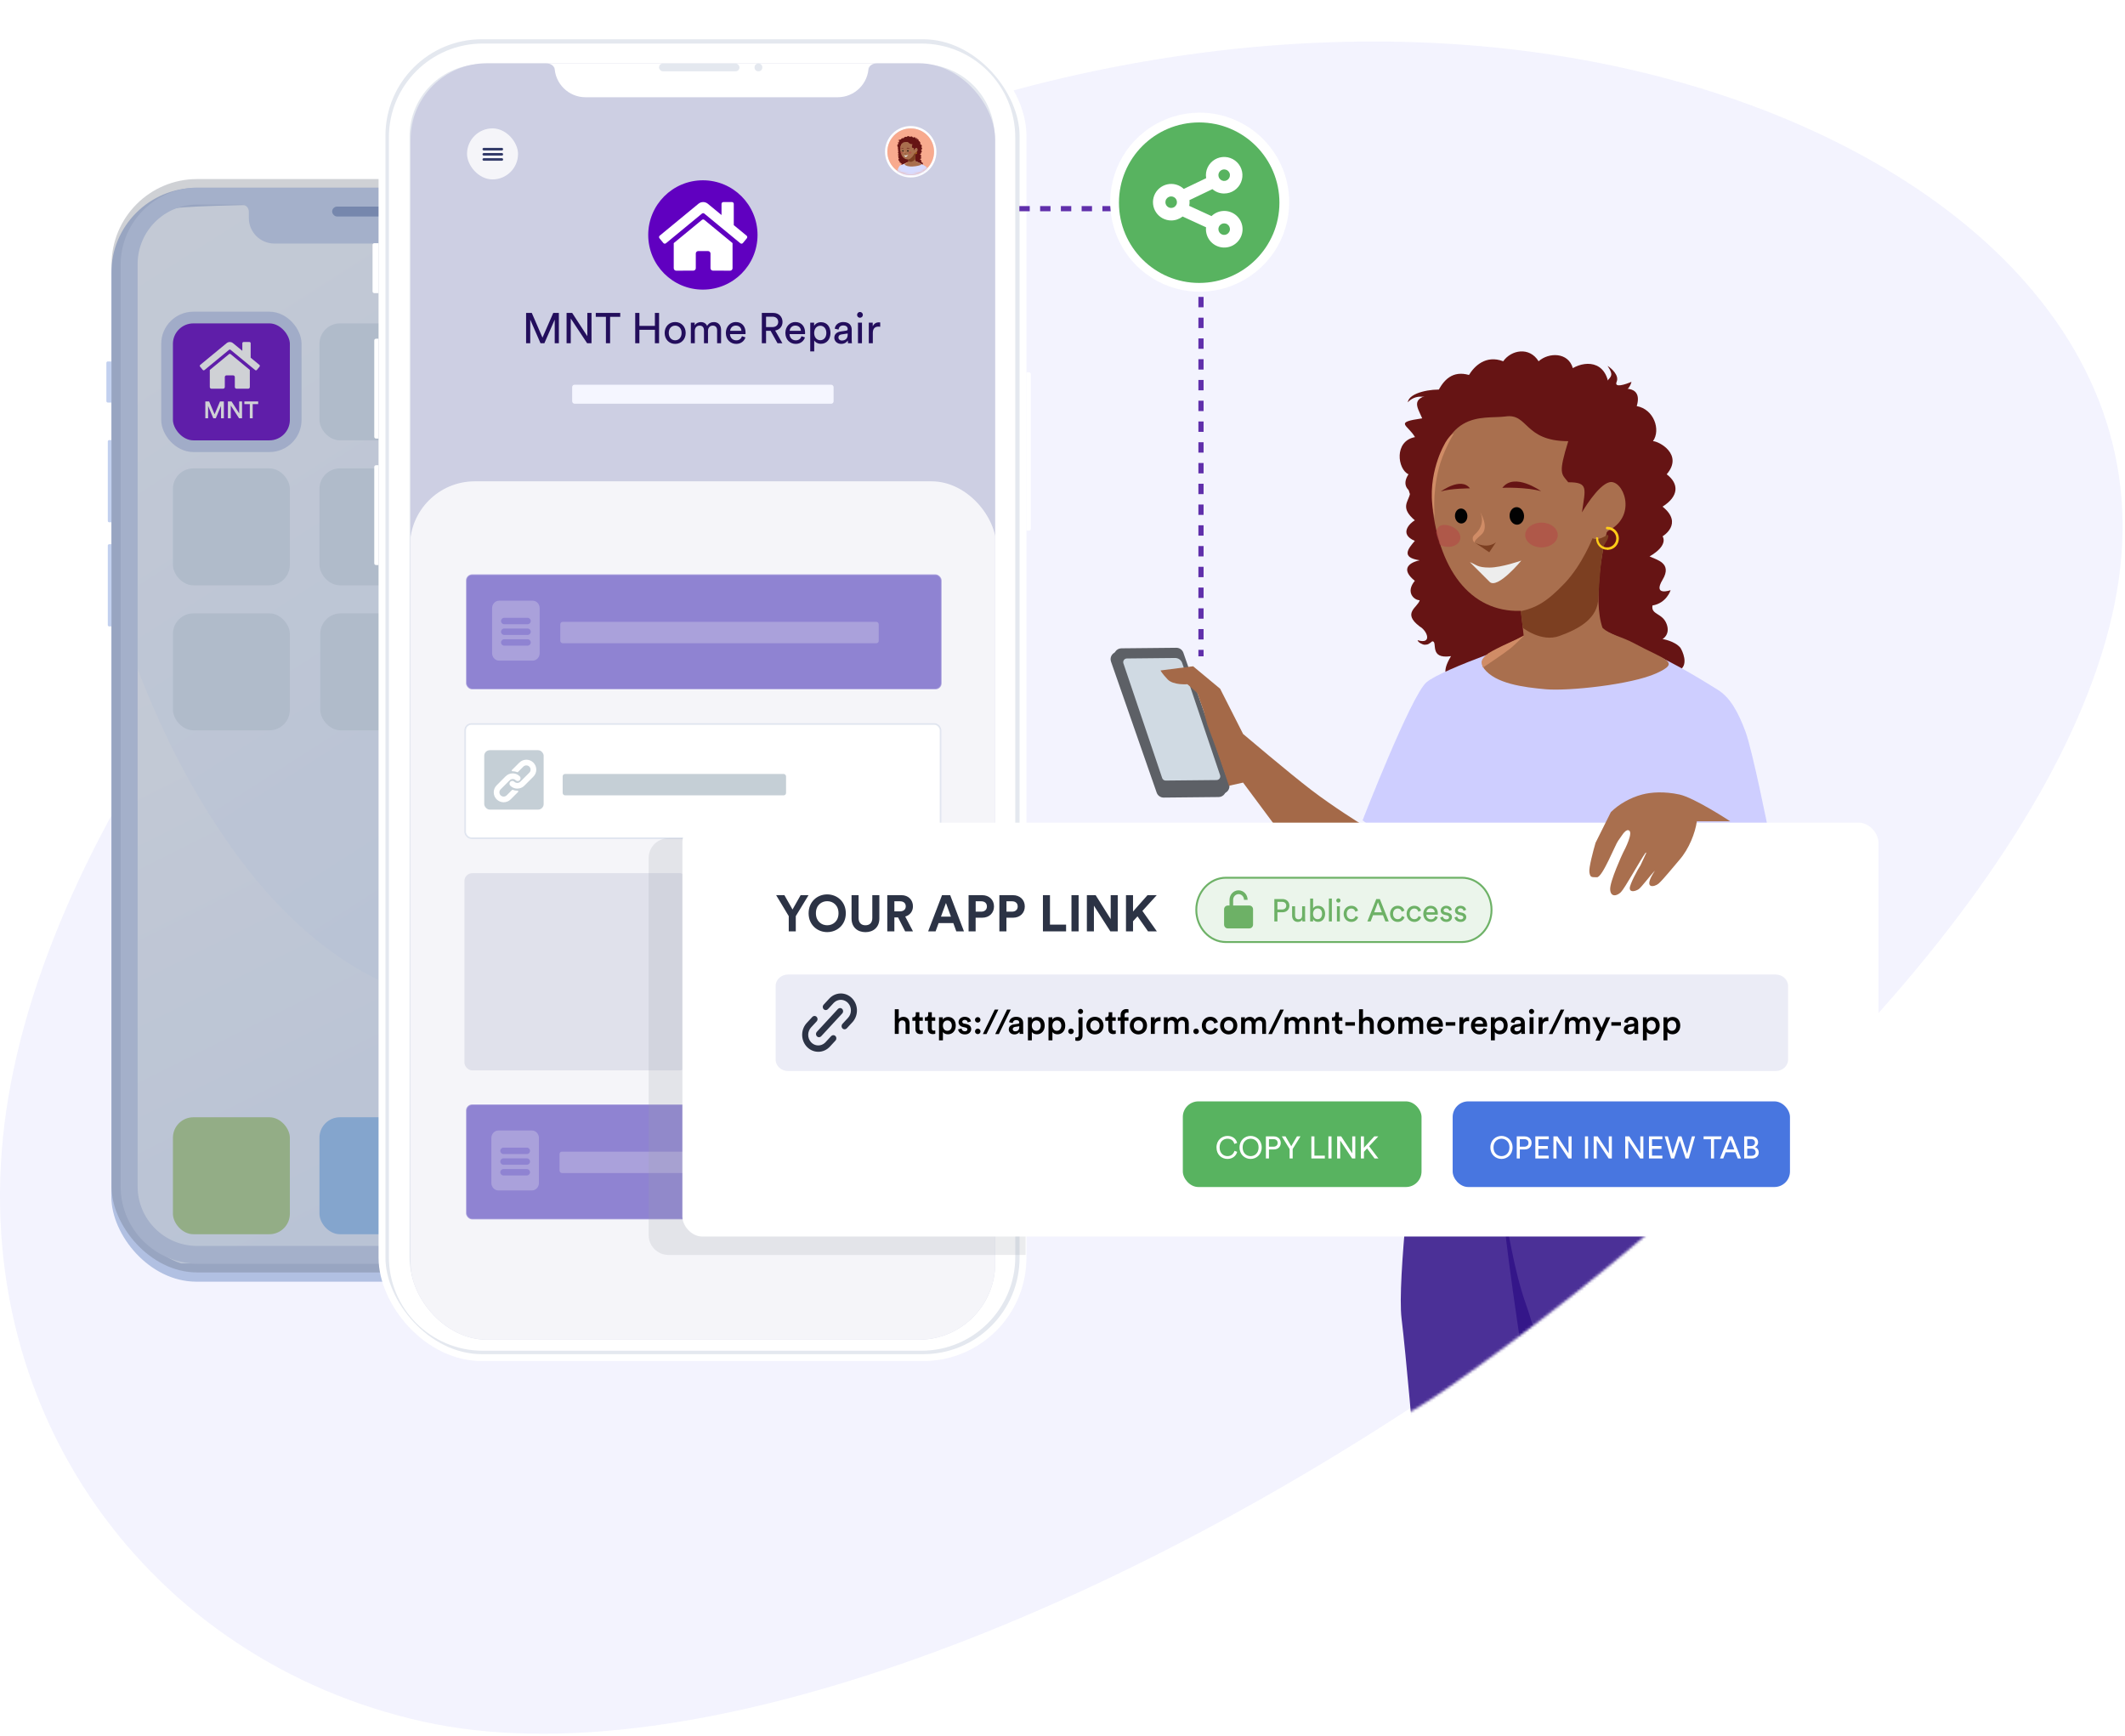 <svg width="819" height="669" viewBox="0 0 819 669" fill="none" xmlns="http://www.w3.org/2000/svg" aria-hidden="true"><path d="M234.297 105.274C124.511 178.953 19.158 312.704 2.395 428.075C-14.264 543.289 57.773 639.968 162.88 663.381C267.827 686.758 432.64 620.407 569.015 525.425C705.39 430.444 813.003 306.758 817.899 209.895C822.9 112.876 724.966 42.451 605.411 22.254C485.799 1.865 344.139 31.788 234.297 105.274Z" fill="#F3F3FE"/><g filter="url(#quick-share_svg__a)"><rect x="44.002" y="69.709" width="203.37" height="419.298" rx="31.666" fill="#B1C0E2" stroke="#B1C0E2" stroke-width="2.184"/><path d="M49.701 456.511C47.869 453.763 48.785 246.307 49.701 244.475L241.587 331.488V463.839C239.755 477.028 224.337 482.157 216.857 483.073H69.852C52.907 477.577 51.533 459.259 49.701 456.511Z" fill="url(#quick-share_svg__b)"/><path d="M195.333 74.114C195.333 74.114 236.091 75.03 239.297 87.395C242.503 99.76 241.577 140.041 242.503 189.978C243.272 231.481 242.503 302.179 242.503 329.656C242.503 342.317 233.801 391.939 164.191 380.49C94.581 362.629 57.487 269.205 48.785 241.728V96.554C48.785 96.554 57.487 78.236 68.02 76.404C78.553 74.572 195.333 74.114 195.333 74.114Z" fill="url(#quick-share_svg__c)"/><rect x="64.392" y="118.573" width="49.578" height="49.578" rx="10.141" fill="#6000C0" stroke="#BECBEC" stroke-width="4.507"/><rect x="123.123" y="120.826" width="45.071" height="45.071" rx="7.887" fill="#D3E0F0"/><rect x="123.123" y="176.697" width="45.071" height="45.071" rx="7.887" fill="#D3E0F0"/><rect x="123.123" y="426.744" width="45.071" height="45.071" rx="7.887" fill="#94C0F4"/><rect x="123.433" y="232.568" width="45.071" height="45.071" rx="7.887" fill="#D3E0F0"/><rect x="66.646" y="176.697" width="45.071" height="45.071" rx="7.887" fill="#D3E0F0"/><rect x="66.646" y="426.744" width="45.071" height="45.071" rx="7.887" fill="#AACC8F"/><rect x="66.646" y="232.568" width="45.071" height="45.071" rx="7.887" fill="#D3E0F0"/><rect x="180.22" y="120.826" width="45.071" height="45.071" rx="7.887" fill="#D3E0F0"/><rect x="180.22" y="176.697" width="45.071" height="45.071" rx="7.887" fill="#D3E0F0"/><rect x="180.22" y="426.744" width="45.071" height="45.071" rx="7.887" fill="#EAC3B7"/><path d="M41 136.042C41 135.741 41.244 135.496 41.546 135.496H42.911V151.329H41.546C41.244 151.329 41 151.085 41 150.783V136.042zM41.546 166.345C41.546 166.044 41.79 165.799 42.092 165.799H42.91V197.465H42.092C41.79 197.465 41.546 197.221 41.546 196.919V166.345zM41.546 206.472C41.546 206.171 41.79 205.926 42.092 205.926H42.91V237.592H42.092C41.79 237.592 41.546 237.348 41.546 237.046V206.472zM249.83 226.128C249.83 226.429 249.585 226.674 249.284 226.674L248.465 226.674 248.465 176.445 249.284 176.445C249.585 176.445 249.83 176.69 249.83 176.991L249.83 226.128z" fill="#C2D0EF"/><path d="M86.278 157.398V150.904H84.786L82.706 155.859 80.6 150.904H79.134V157.398H80.206V152.635L82.212 157.398H83.164L85.189 152.617V157.398H86.278zM93.287 157.398V150.904H92.188V155.511L89.239 150.904H87.837V157.398H88.936V152.48L92.142 157.398H93.287zM99.503 151.939V150.904H94.181V151.939H96.288V157.398H97.387V151.939H99.503zM88.267 132.67L80.858 138.771V145.357C80.858 145.528 80.926 145.691 81.046 145.812 81.167 145.932 81.33 146 81.501 146L86.004 145.988C86.174 145.987 86.337 145.919 86.456 145.799 86.576 145.678 86.644 145.515 86.644 145.345V141.499C86.644 141.329 86.711 141.165 86.832 141.045 86.952 140.924 87.116 140.857 87.287 140.857H89.858C90.029 140.857 90.192 140.924 90.313 141.045 90.433 141.165 90.501 141.329 90.501 141.499V145.343C90.501 145.427 90.517 145.511 90.549 145.589 90.582 145.667 90.629 145.739 90.689 145.799 90.749 145.858 90.819 145.906 90.898 145.938 90.976 145.971 91.059 145.988 91.144 145.988L95.645 146C95.816 146 95.979 145.932 96.1 145.812 96.221 145.691 96.288 145.528 96.288 145.357V138.767L88.881 132.67C88.794 132.599 88.686 132.561 88.574 132.561 88.462 132.561 88.354 132.599 88.267 132.67zM99.969 136.817L96.61 134.048V128.482C96.61 128.354 96.559 128.232 96.469 128.141 96.378 128.051 96.255 128 96.128 128H93.877C93.749 128 93.627 128.051 93.536 128.141 93.446 128.232 93.395 128.354 93.395 128.482V131.4L89.797 128.44C89.452 128.156 89.019 128.001 88.572 128.001 88.125 128.001 87.692 128.156 87.346 128.44L77.175 136.817C77.126 136.857 77.086 136.907 77.056 136.963 77.026 137.019 77.008 137.08 77.002 137.143 76.996 137.206 77.002 137.27 77.021 137.33 77.04 137.391 77.07 137.447 77.111 137.496L78.135 138.742C78.175 138.791 78.225 138.831 78.281 138.861 78.337 138.891 78.398 138.909 78.461 138.915 78.525 138.922 78.588 138.915 78.649 138.897 78.709 138.878 78.766 138.848 78.815 138.807L88.267 131.022C88.354 130.952 88.462 130.914 88.574 130.914 88.686 130.914 88.794 130.952 88.881 131.022L98.334 138.807C98.382 138.848 98.439 138.878 98.499 138.897 98.56 138.915 98.623 138.922 98.686 138.916 98.75 138.91 98.811 138.891 98.867 138.862 98.923 138.832 98.972 138.792 99.013 138.743L100.037 137.497C100.078 137.448 100.108 137.392 100.126 137.331 100.145 137.27 100.151 137.206 100.145 137.143 100.138 137.08 100.12 137.018 100.089 136.962 100.059 136.906 100.018 136.857 99.969 136.817z" fill="#fff"/></g><path fill-rule="evenodd" clip-rule="evenodd" d="M46.495 102.037C46.495 85.604 59.817 72.282 76.25 72.282H215.471C231.904 72.282 245.225 85.604 245.225 102.037V457.185C245.225 473.618 231.904 486.94 215.47 486.94H76.25C59.817 486.94 46.495 473.618 46.495 457.185V102.037ZM53.046 101.762C53.046 89.098 63.313 78.832 75.977 78.832H215.743C228.407 78.832 238.673 89.098 238.673 101.762V457.183C238.673 469.847 228.407 480.113 215.743 480.113H75.977C63.313 480.113 53.046 469.847 53.046 457.183V101.762ZM93.175 78.832C94.683 78.833 95.905 80.055 95.905 81.562H95.905V78.832H93.175ZM195.543 78.832H95.905V84.019C95.905 89.447 100.305 93.846 105.732 93.846H185.716C191.143 93.846 195.543 89.447 195.543 84.019V81.507C195.573 80.025 196.783 78.833 198.272 78.833H198.272V78.832H195.543H195.543Z" fill="#C2D0EF"/><rect x="128.013" y="79.61" width="23.203" height="3.822" rx="1.911" fill="#8096C6"/><circle cx="160.224" cy="81.521" r="1.911" fill="#8096C6"/><rect x="43" y="69" width="225.317" height="421.324" rx="32.973" fill="#606472" fill-opacity=".3"/><g filter="url(#quick-share_svg__d)"><rect x="147.231" y="11.326" width="247.047" height="509.347" rx="38.466" fill="#E4E8EF" stroke="#fff" stroke-width="2.653"/><path d="M143.583 91.906C143.583 91.54 143.88 91.243 144.247 91.243H145.905V110.476H144.247C143.88 110.476 143.583 110.179 143.583 109.813V91.906zM144.247 128.715C144.247 128.349 144.544 128.052 144.91 128.052H145.905V166.518H144.91C144.544 166.518 144.247 166.221 144.247 165.855V128.715zM144.247 177.461C144.247 177.094 144.544 176.797 144.91 176.797H145.905V215.264H144.91C144.544 215.264 144.247 214.967 144.247 214.6V177.461zM397.262 201.337C397.262 201.703 396.965 202 396.599 202L395.604 202 395.604 140.984 396.599 140.984C396.965 140.984 397.262 141.281 397.262 141.648L397.262 201.337z" fill="#fff"/><path fill-rule="evenodd" clip-rule="evenodd" d="M186.03 14.311C166.067 14.311 149.884 30.494 149.884 50.456V481.876C149.884 501.838 166.067 518.021 186.03 518.021H355.149C375.111 518.021 391.294 501.838 391.294 481.876V50.456C391.294 30.494 375.111 14.311 355.149 14.311H186.03ZM185.697 22.27C170.313 22.27 157.842 34.741 157.842 50.124V481.876C157.842 497.26 170.313 509.731 185.697 509.731H355.479C370.863 509.731 383.334 497.26 383.334 481.876V50.124C383.334 34.741 370.863 22.27 355.479 22.27H185.697Z" fill="#fff"/><g clip-path="url(#quick-share_svg__e)"><rect x="158.238" y="21.907" width="225.317" height="491.85" rx="29.365" fill="#CDCFE3"/><path d="M215.392 129.796V118.107H213.232L209.077 127.62L204.956 118.107H202.763V129.796H204.362V120.696L208.319 129.796H209.803L213.793 120.696V129.796H215.392ZM227.976 129.796V118.107H226.36V127.076L220.524 118.107H218.364V129.796H219.98V120.267L226.294 129.796H227.976ZM239.05 119.608V118.107H229.619V119.608H233.527V129.796H235.142V119.608H239.05ZM254.016 129.796V118.107H252.401V123.103H246.432V118.107H244.817V129.796H246.432V124.603H252.401V129.796H254.016ZM260.22 128.659C258.901 128.659 257.747 127.67 257.747 125.823C257.747 123.993 258.901 123.004 260.22 123.004C261.539 123.004 262.693 123.993 262.693 125.823C262.693 127.67 261.539 128.659 260.22 128.659ZM260.22 121.619C257.846 121.619 256.164 123.416 256.164 125.823C256.164 128.247 257.846 130.044 260.22 130.044C262.594 130.044 264.276 128.247 264.276 125.823C264.276 123.416 262.594 121.619 260.22 121.619ZM267.792 129.796V125.015C267.792 123.828 268.533 123.004 269.638 123.004C270.825 123.004 271.32 123.795 271.32 124.817V129.796H272.869V124.999C272.869 123.861 273.611 123.004 274.699 123.004C275.87 123.004 276.381 123.779 276.381 124.817V129.796H277.914V124.653C277.914 122.575 276.562 121.636 275.178 121.636C274.172 121.636 273.15 121.998 272.523 123.136C272.095 122.114 271.138 121.636 270.149 121.636C269.226 121.636 268.237 122.048 267.742 122.921V121.866H266.258V129.796H267.792ZM281.4 125.015C281.466 123.993 282.257 122.987 283.56 122.987C284.961 122.987 285.703 123.878 285.736 125.015H281.4ZM285.967 127.076C285.67 127.966 285.027 128.675 283.741 128.675C282.406 128.675 281.383 127.686 281.35 126.268H287.319C287.335 126.169 287.352 125.971 287.352 125.774C287.352 123.301 285.983 121.619 283.543 121.619C281.548 121.619 279.751 123.317 279.751 125.807C279.751 128.494 281.614 130.044 283.741 130.044C285.588 130.044 286.857 128.939 287.302 127.538L285.967 127.076ZM299.667 129.796H301.546L298.76 124.9C300.524 124.57 301.596 123.268 301.596 121.586C301.596 119.657 300.227 118.107 298.018 118.107H293.616V129.796H295.249V125.015H296.996L299.667 129.796ZM295.249 123.564V119.558H297.721C299.04 119.558 299.931 120.35 299.931 121.586C299.931 122.79 299.04 123.564 297.721 123.564H295.249ZM304.343 125.015C304.409 123.993 305.2 122.987 306.502 122.987C307.904 122.987 308.646 123.878 308.679 125.015H304.343ZM308.909 127.076C308.613 127.966 307.97 128.675 306.684 128.675C305.348 128.675 304.326 127.686 304.293 126.268H310.261C310.278 126.169 310.294 125.971 310.294 125.774C310.294 123.301 308.926 121.619 306.486 121.619C304.491 121.619 302.694 123.317 302.694 125.807C302.694 128.494 304.557 130.044 306.684 130.044C308.53 130.044 309.8 128.939 310.245 127.538L308.909 127.076ZM313.806 132.929V128.725C314.234 129.434 315.158 130.011 316.378 130.011C318.702 130.011 320.071 128.181 320.071 125.823C320.071 123.515 318.801 121.685 316.427 121.685C315.141 121.685 314.202 122.311 313.773 123.103V121.866H312.273V132.929H313.806ZM318.488 125.823C318.488 127.455 317.581 128.626 316.147 128.626C314.729 128.626 313.789 127.455 313.789 125.823C313.789 124.24 314.729 123.053 316.147 123.053C317.598 123.053 318.488 124.24 318.488 125.823ZM321.551 127.67C321.551 128.923 322.589 130.044 324.205 130.044C325.623 130.044 326.414 129.285 326.761 128.725C326.761 129.302 326.81 129.599 326.843 129.796H328.36C328.327 129.599 328.261 129.186 328.261 128.494V124.521C328.261 122.971 327.338 121.619 324.964 121.619C323.249 121.619 321.881 122.674 321.716 124.191L323.199 124.537C323.298 123.614 323.908 122.938 324.996 122.938C326.2 122.938 326.711 123.581 326.711 124.356C326.711 124.636 326.579 124.883 326.101 124.949L323.958 125.263C322.589 125.46 321.551 126.252 321.551 127.67ZM324.419 128.741C323.628 128.741 323.134 128.181 323.134 127.587C323.134 126.878 323.628 126.499 324.288 126.4L326.711 126.037V126.4C326.711 128.131 325.689 128.741 324.419 128.741ZM332.208 129.796V121.866H330.675V129.796H332.208ZM330.329 118.866C330.329 119.476 330.823 119.97 331.433 119.97C332.06 119.97 332.555 119.476 332.555 118.866C332.555 118.239 332.06 117.745 331.433 117.745C330.823 117.745 330.329 118.239 330.329 118.866ZM339.247 121.784C339.165 121.767 338.95 121.734 338.736 121.734C337.928 121.734 336.939 122.031 336.362 123.251V121.866H334.845V129.796H336.395V125.823C336.395 124.076 337.269 123.383 338.571 123.383C338.785 123.383 339.016 123.4 339.247 123.433V121.784Z" fill="#230E5C"/><rect x="158" y="183" width="226" height="331" rx="25" fill="#fff" fill-opacity=".8"/><rect x="179.304" y="276.533" width="183.184" height="43.964" rx="2.401" fill="#fff"/><rect x="179.304" y="276.533" width="183.184" height="43.964" rx="2.401" fill="#fff"/><rect x="179.304" y="276.533" width="183.184" height="43.964" rx="2.401" stroke="#A2B2D0" stroke-opacity=".3" stroke-width=".6"/><rect x="186.632" y="286.609" width="22.898" height="22.898" rx="2.147" fill="#C5CFD6"/><path d="M200.3 296.664C200.105 296.469 199.89 296.295 199.658 296.148C199.042 295.753 198.326 295.544 197.594 295.544C196.579 295.542 195.606 295.945 194.889 296.664L191.413 300.143C190.698 300.859 190.296 301.83 190.295 302.843C190.294 304.956 192.006 306.67 194.119 306.671C195.132 306.675 196.105 306.273 196.821 305.556L199.69 302.687C199.743 302.635 199.772 302.565 199.771 302.491C199.77 302.34 199.647 302.219 199.496 302.22H199.387C198.788 302.222 198.193 302.107 197.638 301.881C197.536 301.839 197.418 301.862 197.34 301.941L195.277 304.007C194.637 304.647 193.598 304.647 192.957 304.007C192.317 303.366 192.317 302.327 192.957 301.687L196.447 298.2C197.087 297.56 198.124 297.56 198.764 298.2C199.195 298.606 199.868 298.606 200.3 298.2C200.485 298.014 200.598 297.768 200.617 297.506C200.637 297.193 200.521 296.886 200.3 296.664Z" fill="#fff"/><path d="M205.571 291.393C204.077 289.899 201.654 289.899 200.16 291.393L197.294 294.256C197.215 294.336 197.192 294.455 197.236 294.557C197.28 294.66 197.382 294.726 197.493 294.724H197.594C198.193 294.723 198.786 294.839 199.34 295.065C199.443 295.107 199.56 295.084 199.638 295.005L201.696 292.95C202.337 292.31 203.375 292.31 204.016 292.95C204.657 293.591 204.657 294.63 204.016 295.27L201.453 297.831L201.431 297.855L200.535 298.746C199.894 299.386 198.857 299.386 198.217 298.746C197.786 298.34 197.113 298.34 196.682 298.746C196.495 298.933 196.382 299.182 196.365 299.446C196.345 299.759 196.46 300.065 196.682 300.287C196.998 300.605 197.368 300.864 197.775 301.053C197.832 301.08 197.889 301.102 197.947 301.126C198.004 301.151 198.064 301.17 198.122 301.192C198.179 301.214 198.239 301.233 198.297 301.249L198.458 301.293C198.567 301.32 198.676 301.342 198.788 301.361C198.923 301.381 199.059 301.394 199.196 301.4H199.387H199.403L199.567 301.38C199.627 301.378 199.69 301.364 199.761 301.364H199.854L200.043 301.337L200.13 301.32L200.289 301.288H200.319C200.99 301.119 201.603 300.771 202.092 300.282L205.571 296.803C207.065 295.309 207.065 292.887 205.571 291.393Z" fill="#fff"/><rect x="179.579" y="218.83" width="183.352" height="44.362" rx="2.401" fill="#fff"/><rect x="179.579" y="218.83" width="183.352" height="44.362" rx="2.401" fill="#8F83D2"/><rect x="179.579" y="218.83" width="183.352" height="44.362" rx="2.401" stroke="#fff" stroke-opacity=".3" stroke-width=".6"/><path d="M189.663 231.885C189.663 230.29 190.879 228.997 192.38 228.997H205.282C206.782 228.997 207.998 230.29 207.998 231.885V249.214C207.998 250.809 206.782 252.102 205.282 252.102H192.38C190.879 252.102 189.663 250.809 189.663 249.214V231.885Z" fill="#AAA1DB"/><path d="M193.102 236.836C193.102 236.152 193.652 235.598 194.33 235.598H203.334C204.012 235.598 204.562 236.152 204.562 236.836V236.836C204.562 237.519 204.012 238.074 203.334 238.074H194.33C193.652 238.074 193.102 237.519 193.102 236.836V236.836zM193.102 240.962C193.102 240.278 193.652 239.724 194.33 239.724H203.334C204.012 239.724 204.562 240.278 204.562 240.962V240.962C204.562 241.645 204.012 242.199 203.334 242.199H194.33C193.652 242.199 193.102 241.645 193.102 240.962V240.962zM193.102 245.088C193.102 244.404 193.652 243.85 194.33 243.85H203.334C204.012 243.85 204.562 244.404 204.562 245.088V245.088C204.562 245.772 204.012 246.326 203.334 246.326H194.33C193.652 246.326 193.102 245.772 193.102 245.088V245.088z" fill="#8F83D2"/><rect x="215.941" y="237.149" width="122.733" height="8.243" rx=".916" fill="#AAA1DB"/><rect x="179.579" y="423.081" width="183.352" height="44.362" rx="2.401" fill="#fff"/><rect x="179.579" y="423.081" width="183.352" height="44.362" rx="2.401" fill="#8F83D2"/><rect x="179.579" y="423.081" width="183.352" height="44.362" rx="2.401" stroke="#fff" stroke-opacity=".3" stroke-width=".6"/><path d="M189.38 436.044C189.38 434.449 190.596 433.156 192.096 433.156H204.999C206.499 433.156 207.715 434.449 207.715 436.044V453.373C207.715 454.968 206.499 456.261 204.999 456.261H192.096C190.596 456.261 189.38 454.968 189.38 453.373V436.044Z" fill="#AAA1DB"/><path d="M192.818 440.995C192.818 440.312 193.368 439.758 194.046 439.758H203.05C203.728 439.758 204.278 440.312 204.278 440.995V440.995C204.278 441.679 203.728 442.233 203.05 442.233H194.046C193.368 442.233 192.818 441.679 192.818 440.995V440.995zM192.818 445.121C192.818 444.437 193.368 443.883 194.046 443.883H203.05C203.728 443.883 204.278 444.437 204.278 445.121V445.121C204.278 445.805 203.728 446.359 203.05 446.359H194.046C193.368 446.359 192.818 445.805 192.818 445.121V445.121zM192.818 449.247C192.818 448.564 193.368 448.01 194.046 448.01H203.05C203.728 448.01 204.278 448.564 204.278 449.247V449.247C204.278 449.931 203.728 450.485 203.05 450.485H194.046C193.368 450.485 192.818 449.931 192.818 449.247V449.247z" fill="#8F83D2"/><rect x="215.658" y="441.308" width="122.733" height="8.243" rx=".916" fill="#AAA1DB"/><circle cx="270.897" cy="88.066" r="21.066" fill="#6000C0"/><path d="M270.55 82.249L259.667 91.212V100.885C259.667 101.136 259.767 101.376 259.944 101.553C260.121 101.73 260.361 101.83 260.612 101.83L267.226 101.813C267.476 101.811 267.715 101.711 267.891 101.534C268.067 101.357 268.166 101.118 268.166 100.868V95.219C268.166 94.969 268.265 94.728 268.442 94.551C268.619 94.374 268.859 94.275 269.11 94.275H272.887C273.138 94.275 273.378 94.374 273.555 94.551C273.732 94.728 273.832 94.969 273.832 95.219V100.864C273.831 100.988 273.856 101.111 273.903 101.226C273.95 101.341 274.02 101.446 274.107 101.534C274.195 101.622 274.299 101.692 274.414 101.739C274.529 101.787 274.652 101.811 274.776 101.811L281.388 101.83C281.638 101.83 281.879 101.73 282.056 101.553C282.233 101.376 282.332 101.136 282.332 100.885V91.206L271.453 82.249C271.325 82.146 271.165 82.09 271.001 82.09C270.837 82.09 270.677 82.146 270.55 82.249ZM287.739 88.341L282.805 84.274V76.099C282.805 75.911 282.73 75.731 282.597 75.598C282.464 75.465 282.284 75.39 282.096 75.39H278.791C278.603 75.39 278.423 75.465 278.29 75.598C278.157 75.731 278.083 75.911 278.083 76.099V80.384L272.798 76.037C272.291 75.619 271.655 75.391 270.998 75.391C270.341 75.391 269.705 75.619 269.198 76.037L254.257 88.341C254.186 88.4 254.126 88.473 254.083 88.555C254.039 88.638 254.012 88.728 254.003 88.82C253.995 88.913 254.004 89.006 254.032 89.095C254.059 89.184 254.104 89.267 254.163 89.339L255.668 91.168C255.727 91.24 255.8 91.3 255.882 91.344C255.964 91.387 256.054 91.415 256.147 91.424C256.24 91.432 256.333 91.423 256.422 91.396C256.511 91.368 256.594 91.324 256.666 91.265L270.55 79.829C270.677 79.726 270.837 79.67 271.001 79.67C271.165 79.67 271.325 79.726 271.453 79.829L285.337 91.265C285.408 91.324 285.491 91.368 285.58 91.396C285.669 91.423 285.762 91.433 285.855 91.424C285.948 91.415 286.038 91.388 286.12 91.345C286.202 91.301 286.275 91.242 286.334 91.17L287.839 89.34C287.898 89.268 287.943 89.185 287.97 89.096C287.997 89.007 288.006 88.913 287.997 88.82C287.987 88.727 287.96 88.637 287.916 88.555C287.871 88.473 287.811 88.4 287.739 88.341Z" fill="#fff"/><g filter="url(#quick-share_svg__f)"><rect x="180" y="47" width="19.658" height="19.658" rx="9.829" fill="#fff" fill-opacity=".8"/></g><path d="M193.41 55.004H186.457M193.41 56.99H186.457M193.41 58.977H186.457" stroke="#343C6A" stroke-width=".993" stroke-linecap="round"/><path d="M351 65.452C356.22 65.452 360.452 61.22 360.452 55.999C360.452 50.779 356.22 46.547 351 46.547C345.78 46.547 341.548 50.779 341.548 55.999C341.548 61.22 345.78 65.452 351 65.452Z" fill="#DFE1F5" stroke="#fff" stroke-width=".905"/><rect x="216.857" y="295.768" width="86.097" height="8.243" rx=".916" fill="#C5CFD6"/><rect x="220.521" y="145.77" width="100.751" height="7.327" rx=".916" fill="#F5F6FF"/><rect x="179" y="334" width="86" height="76" rx="3" fill="#E0E1EB"/><rect x="276" y="334" width="86" height="76" rx="3" fill="#E0E1EB"/><circle cx="351" cy="55.999" r="9" fill="#F8AA8E"/><mask id="quick-share_svg__g" style="mask-type:alpha" maskUnits="userSpaceOnUse" x="342" y="46" width="18" height="19"><circle cx="351" cy="55.999" r="9" fill="#F8AA8E"/></mask><g mask="url(#quick-share_svg__g)"><path d="M346.187 54.918C345.983 54.38 346.436 54.458 346.669 54.461L347.566 54.706C347.412 55.104 348.537 56.508 348.76 57.254C348.844 58.162 349.724 58.641 350.276 58.839L350.276 59.905L349.564 60.42C349.191 60.358 348.919 61.528 348.602 61.133C348.404 61.33 346.888 61.726 347.612 60.539C346.821 60.657 347.172 60.019 346.962 60.024C346.86 60.103 346.821 60.143 346.702 60.143C346.623 60.143 346.464 60.058 346.453 59.984C346.962 60.143 346.804 59.668 346.526 59.509C345.902 59.036 346.461 58.852 346.526 58.599C346.329 58.599 346.029 58.322 346.357 57.926C345.91 57.57 346.068 57.317 346.526 57.214C345.871 57.119 346.12 56.818 346.357 56.541C345.792 56.303 346.19 55.919 346.357 55.828C345.843 55.393 346.127 55.189 346.187 54.918Z" fill="#661414"/><path fill-rule="evenodd" clip-rule="evenodd" d="M345.936 71.581C345.936 71.581 347.962 69.287 348.554 67.548C349.146 65.81 350.581 63.668 350.581 63.668C350.581 63.668 349.272 63.148 348.734 63.372L344.394 69.789C344.394 69.789 344.492 71.061 344.797 71.276C344.806 71.276 344.995 71.725 345.936 71.581Z" fill="#723B22"/><path d="M350.61 59.866L356.46 62.162L357.489 74.908C357.489 74.908 353.867 76.444 351.385 76.444H346.756L346.987 68.096L344.545 66.231C344.545 66.231 346.22 61.925 346.756 61.45C347.293 60.975 350.61 59.866 350.61 59.866Z" fill="#D7DBFF"/><path fill-rule="evenodd" clip-rule="evenodd" d="M352.795 57.457C352.32 58.371 351.29 58.816 350.348 58.941C348.555 59.183 347.298 57.868 346.985 55.511C346.905 53.176 347.658 50.843 349.451 50.601C350.24 50.494 351.002 50.762 351.648 51.3C352.804 51.632 353.764 52.546 354.078 53.792C354.445 55.199 353.889 56.633 352.795 57.457Z" fill="#A96F4E"/><path d="M346.363 52.942C345.623 53.083 345.761 54.06 346.138 54.231C345.726 54.864 346.618 55.039 347.009 55.048C347.206 51.884 348.696 52.333 349.502 52.226C350.301 52.109 350.136 53.083 351.68 53.083C351.323 54.231 351.442 54.209 351.68 54.508C352.392 54.508 352.273 54.72 352.155 55.551C352.155 55.551 352.701 54.606 353.105 54.508C353.571 54.391 354.092 55.63 353.105 56.17C352.862 56.303 352.825 56.588 352.709 56.606C352.551 57.279 352.118 60.407 352.709 60.248C356.38 62.022 355.721 60.485 355.569 60.248C355.371 60.01 354.951 59.945 354.951 59.945C354.951 59.945 355.226 59.794 355.094 59.43C354.951 59.034 354.545 59.112 354.6 58.782C355.094 58.7 355.23 58.249 355.23 58.249C355.23 58.249 354.6 58.474 354.951 57.889C355.301 57.304 354.738 57.198 354.5 57.08C355.183 56.684 354.951 56.382 354.951 56.382C354.951 56.382 355.688 55.947 354.951 55.353C355.515 54.997 355.529 54.561 355.094 54.231C355.688 53.54 354.817 53.083 354.619 53.083C354.896 52.687 354.649 51.974 354.055 51.866C354.292 51.075 353.421 51.222 353.105 51.42C353.105 50.312 352.34 50.262 351.838 50.549C351.68 49.994 351.007 49.996 350.65 50.312C350.334 49.798 349.7 49.917 349.423 50.312C348.814 50.079 348.415 50.491 348.236 50.787C347.682 50.628 347.352 50.936 347.127 51.42C346.168 51.563 346.425 51.852 346.613 52.291C345.618 52.434 346.103 52.503 346.363 52.942Z" fill="#661414"/><path d="M346.114 51.737C346.153 51.38 346.985 51.262 347.301 51.301L347.658 51.539H346.549C346.327 51.539 346.166 51.671 346.114 51.737zM353.358 51.024C353.453 50.803 353.186 50.562 353.041 50.47 353.358 50.945 353.041 50.787 352.724 51.46 352.408 52.133 352.922 51.499 353.358 51.46 353.706 51.428 353.846 51.156 353.872 51.024 353.661 51.117 353.263 51.246 353.358 51.024z" fill="#661414"/><path fill-rule="evenodd" clip-rule="evenodd" d="M352.921 59.644C352.921 59.644 354.544 60.423 354.965 60.621C355.171 60.719 355.718 60.988 356.866 61.705C357.314 61.983 357.588 62.518 357.825 63.151C358.063 63.785 358.617 66.555 358.617 66.555C358.599 66.708 358.456 66.806 358.312 66.753C357.828 66.591 355.243 66.419 353.719 66.356L353.8 66.016L353.011 59.904L352.921 59.644Z" fill="#D7DBFF"/><path fill-rule="evenodd" clip-rule="evenodd" d="M348.76 60.974C348.483 60.578 349.077 60.375 349.275 60.262C349.473 60.148 349.872 59.967 349.872 59.967C349.872 59.967 350.096 59.841 350.132 59.823L350.025 58.855L353.198 55.616C352.867 56.548 352.526 58.586 352.867 59.554C353.127 59.805 353.5 59.842 353.986 60.103C355.044 60.673 355.609 60.737 354.738 61.133C353.867 61.528 351.681 61.756 350.898 61.687C350.115 61.618 349.156 61.489 348.76 60.974Z" fill="#A96F4E"/><path fill-rule="evenodd" clip-rule="evenodd" d="M352.523 56.447C352.523 56.447 352.173 57.346 351.573 57.991C350.909 58.69 350.543 58.862 350.029 58.981L350.103 59.554C350.103 59.554 350.739 60.065 351.367 59.841C352.066 59.59 352.721 59.223 352.721 58.506C352.773 57.893 352.782 57.284 352.921 56.685C352.921 56.685 353.149 56.382 353.041 56.328C352.685 56.566 352.523 56.447 352.523 56.447Z" fill="#7C3F21"/><path d="M349.645 55.694C349.632 55.526 349.734 55.382 349.873 55.371 350.011 55.361 350.133 55.489 350.145 55.657 350.158 55.825 350.056 55.969 349.917 55.979 349.779 55.989 349.657 55.862 349.645 55.694zM347.75 55.694C347.74 55.55 347.827 55.428 347.946 55.419 348.064 55.41 348.169 55.519 348.179 55.662 348.19 55.805 348.102 55.928 347.984 55.937 347.865 55.946 347.761 55.837 347.75 55.694z" fill="#020202"/><path fill-rule="evenodd" clip-rule="evenodd" d="M348.949 57.466C348.518 57.466 348.5 57.367 348.267 57.278C348.267 57.278 348.581 57.592 348.949 57.959C349.218 58.237 350.052 57.224 350.052 57.224C350.052 57.224 349.361 57.466 348.949 57.466Z" fill="#EDEDED"/><path fill-rule="evenodd" clip-rule="evenodd" d="M350.739 54.819C350.739 54.819 349.806 54.147 349.394 54.702 349.403 54.693 350.263 54.675 350.739 54.819zM348.269 54.719C348.269 54.719 347.615 54.719 347.256 54.826 347.256 54.835 347.956 54.307 348.269 54.719z" fill="#661414"/><path opacity=".55" d="M350.75 56.768C350.438 56.768 350.185 56.575 350.185 56.337C350.185 56.1 350.438 55.907 350.75 55.907C351.062 55.907 351.315 56.1 351.315 56.337C351.315 56.575 351.062 56.768 350.75 56.768Z" fill="#B44646"/><path opacity=".55" fill-rule="evenodd" clip-rule="evenodd" d="M347.1 56.222C347.091 56.249 347.109 56.294 347.118 56.347C347.136 56.419 347.163 56.5 347.19 56.545C347.19 56.618 347.201 56.694 347.362 56.73C347.622 56.793 347.873 56.694 347.927 56.497C347.981 56.3 347.811 56.085 347.551 56.013C347.291 55.941 347.145 56.016 347.1 56.222Z" fill="#B44646"/><path d="M353.076 56.849C353.264 56.84 353.435 56.679 353.435 56.455C353.435 56.231 353.255 56.051 353.031 56.051C353.004 56.051 352.986 56.069 352.986 56.096C352.986 56.123 353.004 56.141 353.031 56.141C353.201 56.141 353.345 56.285 353.345 56.455C353.345 56.625 353.201 56.769 353.031 56.769C353.004 56.769 352.986 56.786 352.986 56.804C352.986 56.822 353.049 56.849 353.076 56.849Z" fill="#FFCC18"/><path d="M353.031 56.849H353.067V56.768H353.031C352.852 56.768 352.717 56.625 352.717 56.455V56.428C352.717 56.428 352.69 56.419 352.681 56.419C352.672 56.419 352.646 56.41 352.646 56.41V56.446C352.637 56.67 352.816 56.849 353.031 56.849Z" fill="#FFCC18"/><path fill-rule="evenodd" clip-rule="evenodd" d="M347.34 53.277C347.34 53.277 346.695 54.451 347.053 55.751 347.053 55.751 346.946 54.98 347.188 54.03 347.322 53.492 347.661 52.882 347.715 52.82 347.715 52.82 347.547 52.847 347.34 53.277zM350.146 59.826C350.146 59.826 349.75 60.222 349.631 60.301 349.473 60.433 348.721 60.934 348.721 60.934 348.721 60.934 348.655 60.776 348.681 60.697 348.708 60.618 348.801 60.512 348.92 60.433 349.038 60.353 349.394 60.182 349.394 60.182L349.908 59.945 350.146 59.826zM348.608 55.511C348.608 55.511 348.877 55.941 348.42 56.336 348.339 56.407 348.348 56.542 348.438 56.605L348.931 56.936 348.438 56.605C348.393 56.542 348.608 56.381 348.662 56.327 348.779 56.228 348.886 55.995 348.608 55.511z" fill="#D08C66"/><path fill-rule="evenodd" clip-rule="evenodd" d="M348.447 56.605L348.94 56.936L349.173 56.587C349.173 56.587 348.913 56.838 348.447 56.605Z" fill="#7C3F21"/></g></g><path fill-rule="evenodd" clip-rule="evenodd" d="M213.736 24.288V24.287C213.736 22.989 212.287 21.933 210.487 21.907H213.735H213.736H334.771V23.062C334.771 29.655 329.427 35 322.834 35H225.673C219.121 35 213.802 29.723 213.736 23.187V24.288H213.736ZM334.773 24.24C334.807 22.963 336.242 21.933 338.02 21.907H334.773V24.24Z" fill="#fff"/><rect x="254" y="22.001" width="31" height="3" rx="1.5" fill="#E4E8EF"/><circle cx="292.308" cy="23.5" r="1.5" fill="#E4E8EF"/></g><mask id="quick-share_svg__h" style="mask-type:alpha" maskUnits="userSpaceOnUse" x="407" y="106" width="400" height="455"><path d="M557.453 535.208C693.828 440.227 801.44 316.541 806.337 219.678C811.338 122.659 713.403 128.734 593.849 108.537C371.346 70.609 335.381 689.876 557.453 535.208Z" fill="#F3F3FE"/></mask><g mask="url(#quick-share_svg__h)"><path d="M543.401 190.39C541.129 184.412 546.165 185.277 548.748 185.316L558.723 188.036C557.003 192.462 569.512 208.055 571.987 216.351C572.92 226.441 582.699 231.764 588.834 233.955L588.833 245.808L580.916 251.526C576.769 250.84 573.75 263.842 570.231 259.444C568.032 261.643 551.189 266.042 559.235 252.846C550.439 254.166 554.338 247.067 552.007 247.127C550.878 248.008 550.439 248.448 549.119 248.448C548.239 248.448 546.475 247.502 546.354 246.688C552.007 248.448 550.248 243.169 547.169 241.41C540.226 236.154 546.446 234.1 547.169 231.293C544.97 231.293 541.642 228.216 545.289 223.817C540.322 219.859 542.08 217.046 547.169 215.9C539.883 214.848 542.652 211.502 545.289 208.423C539.003 205.785 543.425 201.518 545.289 200.505C539.572 195.667 542.727 193.409 543.401 190.39Z" fill="#661414"/><path d="M654.219 439.521C651.58 431.164 649.602 422.411 649.602 422.411H544.994V439.521C544.994 439.521 538.415 493.525 540.174 508.039C541.933 522.554 544.994 558.539 544.994 558.539H664.494C664.494 558.539 656.719 516.539 659.994 486.039C663.268 455.539 656.859 447.877 654.219 439.521Z" fill="#4B3097"/><path d="M593.109 558.541H610.375C610.375 558.541 606.954 550.911 600.375 538.411C593.796 525.911 592.544 515.067 588.271 503.041C582.94 488.041 581.497 472.906 580.046 470.487C578.594 468.068 586.819 524.19 588.271 531.931C589.722 539.672 593.109 558.541 593.109 558.541Z" fill="#341689"/><path fill-rule="evenodd" clip-rule="evenodd" d="M540.608 375.541C540.608 375.541 563.124 350.049 569.7 330.731C576.275 311.413 592.215 287.614 592.215 287.614C592.215 287.614 577.67 281.839 571.692 284.328L523.472 355.626C523.472 355.626 524.568 369.766 527.956 372.155C528.055 372.155 530.147 377.134 540.608 375.541Z" fill="#723B22"/><path d="M592.543 245.369L657.542 270.879L668.978 412.505C668.978 412.505 628.733 429.571 601.156 429.571H549.722L552.287 336.816L525.153 316.094C525.153 316.094 543.76 268.251 549.722 262.971C555.685 257.69 592.543 245.369 592.543 245.369Z" fill="#CECEFF"/><path fill-rule="evenodd" clip-rule="evenodd" d="M616.824 218.607C611.544 228.764 600.096 233.702 589.635 235.096C569.709 237.785 555.747 223.177 552.26 196.988C551.38 171.038 559.737 145.119 579.663 142.43C588.43 141.235 596.898 144.222 604.072 150.197C616.924 153.881 627.584 164.038 631.071 177.88C635.155 193.513 628.979 209.446 616.824 218.607Z" fill="#A96F4E"/><path d="M545.357 168.436C537.133 170.002 538.666 180.865 542.85 182.757C538.276 189.794 548.19 191.742 552.527 191.837C554.718 156.686 571.27 161.676 580.236 160.482C589.103 159.187 587.273 170.001 604.427 170.001C600.468 182.757 601.788 182.517 604.427 185.835C612.344 185.835 611.024 188.191 609.705 197.427C609.705 197.427 615.778 186.931 620.261 185.835C625.441 184.541 631.229 198.307 620.261 204.308C617.563 205.785 617.158 208.947 615.863 209.146C614.103 216.623 609.296 251.384 615.863 249.611C656.653 269.328 649.331 252.25 647.642 249.611C645.443 246.972 640.771 246.249 640.771 246.249C640.771 246.249 643.826 244.569 642.364 240.531C640.771 236.133 636.269 236.999 636.875 233.324C642.364 232.411 643.875 227.411 643.875 227.411C643.875 227.411 636.875 229.911 640.771 223.411C644.666 216.911 638.405 215.731 635.766 214.411C643.355 210.013 640.771 206.664 640.771 206.664C640.771 206.664 648.961 201.826 640.771 195.228C647.04 191.27 647.202 186.432 642.364 182.757C648.961 175.08 639.285 170.001 637.086 170.001C640.164 165.603 637.414 157.686 630.817 156.487C633.456 147.69 623.779 149.329 620.261 151.528C620.261 139.214 611.765 138.666 606.186 141.852C604.427 135.685 596.95 135.705 592.991 139.214C589.473 133.506 582.435 134.824 579.357 139.214C572.582 136.625 568.154 141.205 566.162 144.491C560.004 142.732 556.337 146.151 553.846 151.528C543.186 153.122 546.036 156.325 548.129 161.205C537.07 162.798 542.468 163.557 545.357 168.436Z" fill="#661414"/><path d="M542.583 155.047C543.023 151.089 552.259 149.769 555.778 150.209L559.736 152.848H547.421C544.958 152.848 543.169 154.314 542.583 155.047zM623.072 147.13C624.127 144.667 621.166 141.999 619.553 140.973 623.072 146.251 619.553 144.491 616.035 151.968 612.516 159.446 618.234 152.408 623.072 151.968 626.942 151.617 628.496 148.596 628.79 147.13 626.444 148.157 622.016 149.593 623.072 147.13z" fill="#661414"/><path fill-rule="evenodd" clip-rule="evenodd" d="M618.218 242.904C618.218 242.904 636.251 251.567 640.933 253.758C643.225 254.853 649.302 257.84 662.055 265.807C667.036 268.893 670.073 274.838 672.712 281.875C675.351 288.912 681.509 319.701 681.509 319.701C681.309 321.393 679.715 322.489 678.121 321.891C672.741 320.099 644.022 318.184 627.085 317.487L627.982 313.703L619.215 245.791L618.218 242.904Z" fill="#CECEFF"/><path fill-rule="evenodd" clip-rule="evenodd" d="M571.991 257.684C568.912 253.286 575.509 251.024 577.708 249.767C579.908 248.511 584.345 246.488 584.345 246.488C584.345 246.488 586.836 245.094 587.234 244.895L586.039 234.141L621.303 198.15C617.617 208.506 613.835 231.153 617.621 241.908C620.51 244.696 624.655 245.103 630.049 248.008C641.808 254.341 648.082 255.045 638.406 259.444C628.729 263.842 604.446 266.368 595.742 265.601C587.037 264.835 576.389 263.402 571.991 257.684Z" fill="#A96F4E"/><path fill-rule="evenodd" clip-rule="evenodd" d="M613.794 207.387C613.794 207.387 609.913 217.37 603.238 224.54C595.865 232.307 591.802 234.216 586.084 235.536L586.904 241.908C586.904 241.908 593.977 247.584 600.951 245.094C608.722 242.306 615.993 238.224 615.993 230.258C616.57 223.454 616.68 216.684 618.224 210.026C618.224 210.026 620.749 206.665 619.554 206.068C615.595 208.707 613.794 207.387 613.794 207.387Z" fill="#7C3F21"/><path d="M581.815 199.013C581.678 197.148 582.812 195.545 584.349 195.432 585.885 195.32 587.242 196.74 587.379 198.605 587.516 200.469 586.381 202.073 584.845 202.185 583.308 202.298 581.952 200.878 581.815 199.013zM560.766 199.012C560.65 197.421 561.622 196.054 562.939 195.957 564.256 195.86 565.419 197.071 565.536 198.662 565.653 200.252 564.68 201.62 563.363 201.717 562.046 201.814 560.883 200.603 560.766 199.012z" fill="#020202"/><path fill-rule="evenodd" clip-rule="evenodd" d="M574.083 218.706C569.301 218.706 569.102 217.611 566.511 216.615C566.511 216.615 569.998 220.1 574.083 224.183C577.072 227.27 586.337 216.018 586.337 216.018C586.337 216.018 578.666 218.706 574.083 218.706Z" fill="#EDEDED"/><path fill-rule="evenodd" clip-rule="evenodd" d="M593.972 189.291C593.972 189.291 583.61 181.822 579.027 187.996 579.127 187.897 588.691 187.698 593.972 189.291zM566.534 188.181C566.534 188.181 559.262 188.181 555.277 189.376 555.277 189.475 563.048 183.6 566.534 188.181z" fill="#661414"/><path opacity=".55" d="M594.101 210.945C590.634 210.945 587.824 208.805 587.824 206.166C587.824 203.526 590.634 201.386 594.101 201.386C597.567 201.386 600.377 203.526 600.377 206.166C600.377 208.805 597.567 210.945 594.101 210.945Z" fill="#B44646"/><path opacity=".55" fill-rule="evenodd" clip-rule="evenodd" d="M553.545 204.882C553.445 205.181 553.644 205.679 553.744 206.277C553.943 207.073 554.242 207.969 554.541 208.467C554.541 209.281 554.663 210.129 556.457 210.527C559.346 211.224 562.135 210.129 562.733 207.938C563.331 205.748 561.438 203.358 558.549 202.561C555.66 201.764 554.043 202.592 553.545 204.882Z" fill="#B44646"/><path d="M619.94 211.851C622.033 211.751 623.926 209.959 623.926 207.47C623.926 204.98 621.933 202.989 619.442 202.989C619.143 202.989 618.944 203.188 618.944 203.486C618.944 203.785 619.143 203.984 619.442 203.984C621.335 203.984 622.929 205.578 622.929 207.47C622.929 209.361 621.335 210.955 619.442 210.955C619.143 210.955 618.944 211.154 618.944 211.353C618.944 211.552 619.642 211.851 619.94 211.851Z" fill="#FFCC18"/><path d="M619.443 211.851H619.841V210.955H619.443C617.45 210.955 615.956 209.362 615.956 207.47V207.171C615.956 207.171 615.657 207.071 615.557 207.071C615.458 207.071 615.159 206.972 615.159 206.972V207.37C615.059 209.86 617.052 211.851 619.443 211.851Z" fill="#FFCC18"/><path fill-rule="evenodd" clip-rule="evenodd" d="M556.213 172.162C556.213 172.162 549.04 185.207 553.025 199.646 553.025 199.646 551.829 191.082 554.519 180.527 556.014 174.552 559.775 167.776 560.372 167.079 560.372 167.079 558.504 167.382 556.213 172.162zM587.384 244.929C587.384 244.929 582.986 249.328 581.667 250.207 579.907 251.669 571.55 257.244 571.55 257.244 571.55 257.244 570.817 255.485 571.111 254.606 571.404 253.726 572.441 252.548 573.76 251.669 575.08 250.789 579.027 248.888 579.027 248.888L584.745 246.249 587.384 244.929zM570.299 196.988C570.299 196.988 573.288 201.767 568.207 206.149 567.31 206.945 567.41 208.439 568.406 209.136L573.885 212.82 568.406 209.136C567.908 208.439 570.299 206.647 570.897 206.049 572.192 204.954 573.387 202.365 570.299 196.988z" fill="#D08C66"/><path fill-rule="evenodd" clip-rule="evenodd" d="M568.506 209.136L573.985 212.82L576.576 208.937C576.576 208.937 573.687 211.725 568.506 209.136Z" fill="#7C3F21"/></g><path d="M428.193 254.94C427.552 253.099 428.906 251.173 430.855 251.153L452.019 250.944C453.241 250.932 454.335 251.7 454.737 252.855L472.34 303.35C472.982 305.19 471.627 307.117 469.678 307.136L448.514 307.346C447.292 307.358 446.198 306.589 445.796 305.435L428.193 254.94Z" fill="#5D6066"/><path d="M429.539 253.616C428.898 251.775 430.252 249.848 432.201 249.829L453.365 249.619C454.588 249.607 455.681 250.376 456.084 251.53L473.686 302.026C474.328 303.866 472.973 305.793 471.024 305.812L449.86 306.022C448.638 306.034 447.544 305.265 447.142 304.111L429.539 253.616Z" fill="#5D6066"/><path d="M432.978 255.621C432.667 254.703 433.344 253.75 434.313 253.741L452.904 253.556C454.136 253.544 455.237 254.326 455.631 255.493L470.235 298.709C470.545 299.627 469.869 300.58 468.9 300.59L449.276 300.784C448.66 300.79 448.11 300.399 447.912 299.816L432.978 255.621Z" fill="#D0DAE3"/><path d="M505.376 304.411C496.876 297.911 479.097 282.825 479.097 282.825L470.261 265.411L459.845 256.747L447.284 258.357C447.284 258.357 447.833 259.51 450.032 261.814C452.231 264.119 457.647 263.661 457.647 263.661L461.494 267.118L463.874 273.911L465.374 279.411C465.374 279.411 469.081 289.253 470.261 292.814C471.441 296.375 473.658 302.785 473.658 302.785L479.097 301.571L490.875 317.411L524.376 317.411C524.376 317.411 513.876 310.911 505.376 304.411Z" fill="#A46948"/><path d="M250 330.647C250 326.424 253.424 323 257.647 323H395.286V483.58H257.647C253.424 483.58 250 480.156 250 475.933V330.647Z" fill="#9FA3AA" fill-opacity=".2"/><g filter="url(#quick-share_svg__i)"><rect x="263" y="317" width="460.984" height="159.487" rx="7.647" fill="#fff"/></g><path d="M303.993 353.028V358.888H306.706V353.028L311.622 344.947H308.574L305.448 350.472L302.321 344.947H299.136L303.993 353.028ZM314.461 351.908C314.461 348.761 316.664 347.267 318.807 347.267C320.97 347.267 323.172 348.761 323.172 351.908C323.172 355.054 320.97 356.548 318.807 356.548C316.664 356.548 314.461 355.054 314.461 351.908ZM311.65 351.927C311.65 356.41 315.032 359.183 318.807 359.183C322.602 359.183 325.984 356.41 325.984 351.927C325.984 347.424 322.602 344.652 318.807 344.652C315.032 344.652 311.65 347.424 311.65 351.927ZM333.547 359.202C336.536 359.202 338.915 357.374 338.915 353.952V344.947H336.201V353.756C336.201 355.584 335.199 356.548 333.547 356.548C331.935 356.548 330.912 355.584 330.912 353.756V344.947H328.199V353.952C328.199 357.374 330.578 359.202 333.547 359.202ZM348.852 358.888H351.88L348.891 353.186C350.72 352.655 351.86 351.18 351.86 349.233C351.86 346.815 350.13 344.947 347.416 344.947H341.97V358.888H344.703V353.52H346.119L348.852 358.888ZM344.703 351.18V347.306H346.905C348.282 347.306 349.088 348.073 349.088 349.253C349.088 350.393 348.282 351.18 346.905 351.18H344.703ZM368.575 358.888H371.524L366.215 344.947H363.069L357.721 358.888H360.592L361.752 355.702H367.415L368.575 358.888ZM364.583 347.955L366.51 353.225H362.656L364.583 347.955ZM376.04 351.298V347.306H378.184C379.54 347.306 380.366 348.073 380.366 349.312C380.366 350.511 379.54 351.298 378.184 351.298H376.04ZM378.518 353.638C381.271 353.638 383.099 351.829 383.099 349.292C383.099 346.776 381.271 344.947 378.518 344.947H373.307V358.888H376.021V353.638H378.518ZM387.907 351.298V347.306H390.051C391.407 347.306 392.233 348.073 392.233 349.312C392.233 350.511 391.407 351.298 390.051 351.298H387.907ZM390.385 353.638C393.138 353.638 394.966 351.829 394.966 349.292C394.966 346.776 393.138 344.947 390.385 344.947H385.174V358.888H387.888V353.638H390.385ZM410.884 358.888V356.292H404.67V344.947H401.957V358.888H410.884ZM415.712 358.888V344.947H412.959V358.888H415.712ZM430.789 358.888V344.947H428.075V354.169L422.275 344.947H418.893V358.888H421.606V348.997L427.938 358.888H430.789ZM442.461 358.888H445.862L440.298 351.023L445.823 344.947H442.264L436.68 351.259V344.947H433.966V358.888H436.68V355.014L438.41 353.107L442.461 358.888Z" fill="#2C3345"/><path d="M684.338 375.523H303.747C301.092 375.523 298.939 377.492 298.939 379.92V408.322C298.939 410.751 301.092 412.719 303.747 412.719H684.338C686.993 412.719 689.146 410.751 689.146 408.322V379.92C689.146 377.492 686.993 375.523 684.338 375.523Z" fill="#EBECF6"/><path d="M346.383 394.655C346.409 393.841 346.869 393.211 347.709 393.211C348.668 393.211 349.022 393.841 349.022 394.629V398.411H350.545V394.366C350.545 392.961 349.784 391.832 348.208 391.832C347.538 391.832 346.816 392.068 346.383 392.633V388.904H344.86V398.411H346.383V394.655ZM354.33 390.059H352.951V391.018C352.951 391.583 352.649 392.016 351.966 392.016H351.638V393.368H352.82V396.586C352.82 397.78 353.555 398.49 354.737 398.49C355.289 398.49 355.578 398.385 355.669 398.345V397.085C355.604 397.098 355.354 397.137 355.144 397.137C354.58 397.137 354.33 396.901 354.33 396.336V393.368H355.656V392.016H354.33V390.059ZM359.126 390.059H357.747V391.018C357.747 391.583 357.445 392.016 356.762 392.016H356.434V393.368H357.616V396.586C357.616 397.78 358.351 398.49 359.533 398.49C360.085 398.49 360.373 398.385 360.465 398.345V397.085C360.4 397.098 360.15 397.137 359.94 397.137C359.376 397.137 359.126 396.901 359.126 396.336V393.368H360.452V392.016H359.126V390.059ZM363.412 400.906V397.689C363.74 398.174 364.436 398.568 365.355 398.568C367.194 398.568 368.362 397.124 368.362 395.207C368.362 393.316 367.299 391.871 365.408 391.871C364.423 391.871 363.688 392.331 363.373 392.883V392.016H361.902V400.906H363.412ZM366.839 395.207C366.839 396.428 366.13 397.216 365.119 397.216C364.121 397.216 363.399 396.428 363.399 395.207C363.399 394.012 364.121 393.224 365.119 393.224C366.143 393.224 366.839 394.012 366.839 395.207ZM369.262 396.677C369.341 397.4 370.05 398.608 371.902 398.608C373.53 398.608 374.318 397.531 374.318 396.559C374.318 395.614 373.687 394.878 372.479 394.616L371.508 394.419C371.114 394.34 370.864 394.091 370.864 393.749C370.864 393.355 371.245 393.014 371.783 393.014C372.637 393.014 372.913 393.605 372.965 393.972L374.252 393.605C374.147 392.974 373.569 391.819 371.783 391.819C370.457 391.819 369.433 392.764 369.433 393.881C369.433 394.76 370.024 395.496 371.153 395.745L372.098 395.955C372.611 396.06 372.847 396.323 372.847 396.664C372.847 397.058 372.519 397.4 371.888 397.4C371.074 397.4 370.641 396.888 370.588 396.31L369.262 396.677ZM375.776 397.439C375.776 398.017 376.248 398.49 376.839 398.49C377.417 398.49 377.903 398.017 377.903 397.439C377.903 396.848 377.417 396.375 376.839 396.375C376.248 396.375 375.776 396.848 375.776 397.439ZM375.763 393.001C375.763 393.578 376.235 394.051 376.826 394.051C377.404 394.051 377.89 393.578 377.89 393.001C377.89 392.41 377.404 391.937 376.826 391.937C376.235 391.937 375.763 392.41 375.763 393.001ZM384.794 389.035H383.389L378.806 398.476H380.211L384.794 389.035ZM389.551 389.035H388.146L383.563 398.476H384.968L389.551 389.035ZM388.796 396.677C388.796 397.689 389.623 398.608 390.963 398.608C392 398.608 392.631 398.082 392.933 397.597C392.933 398.109 392.985 398.371 392.998 398.411H394.416C394.403 398.345 394.338 397.964 394.338 397.387V394.209C394.338 392.935 393.589 391.819 391.619 391.819C390.044 391.819 389.046 392.804 388.928 393.907L390.319 394.222C390.385 393.578 390.832 393.066 391.633 393.066C392.473 393.066 392.841 393.5 392.841 394.038C392.841 394.261 392.736 394.445 392.368 394.498L390.727 394.747C389.637 394.905 388.796 395.535 388.796 396.677ZM391.252 397.413C390.648 397.413 390.319 397.019 390.319 396.586C390.319 396.06 390.7 395.798 391.173 395.719L392.841 395.469V395.758C392.841 397.006 392.105 397.413 391.252 397.413ZM397.689 400.906V397.689C398.017 398.174 398.713 398.568 399.632 398.568C401.471 398.568 402.639 397.124 402.639 395.207C402.639 393.316 401.576 391.871 399.685 391.871C398.7 391.871 397.965 392.331 397.65 392.883V392.016H396.179V400.906H397.689ZM401.116 395.207C401.116 396.428 400.407 397.216 399.396 397.216C398.398 397.216 397.676 396.428 397.676 395.207C397.676 394.012 398.398 393.224 399.396 393.224C400.42 393.224 401.116 394.012 401.116 395.207ZM405.614 400.906V397.689C405.942 398.174 406.638 398.568 407.557 398.568C409.396 398.568 410.564 397.124 410.564 395.207C410.564 393.316 409.501 391.871 407.61 391.871C406.625 391.871 405.89 392.331 405.575 392.883V392.016H404.104V400.906H405.614ZM409.041 395.207C409.041 396.428 408.332 397.216 407.321 397.216C406.323 397.216 405.601 396.428 405.601 395.207C405.601 394.012 406.323 393.224 407.321 393.224C408.345 393.224 409.041 394.012 409.041 395.207ZM411.706 397.426C411.706 398.017 412.178 398.49 412.769 398.49C413.36 398.49 413.846 398.017 413.846 397.426C413.846 396.835 413.36 396.349 412.769 396.349C412.178 396.349 411.706 396.835 411.706 397.426ZM415.696 398.936C415.696 399.461 415.486 399.763 414.908 399.763C414.738 399.763 414.514 399.737 414.449 399.724V400.984C414.514 401.011 414.803 401.103 415.315 401.103C416.497 401.103 417.219 400.249 417.219 399.054V392.016H415.696V398.936ZM415.46 389.757C415.46 390.296 415.906 390.742 416.445 390.742C416.996 390.742 417.443 390.296 417.443 389.757C417.443 389.206 416.996 388.759 416.445 388.759C415.906 388.759 415.46 389.206 415.46 389.757ZM421.994 397.242C421.062 397.242 420.208 396.533 420.208 395.207C420.208 393.881 421.062 393.198 421.994 393.198C422.94 393.198 423.78 393.881 423.78 395.207C423.78 396.546 422.94 397.242 421.994 397.242ZM421.994 391.819C420.09 391.819 418.685 393.25 418.685 395.207C418.685 397.176 420.09 398.608 421.994 398.608C423.911 398.608 425.316 397.176 425.316 395.207C425.316 393.25 423.911 391.819 421.994 391.819ZM428.68 390.059H427.301V391.018C427.301 391.583 426.999 392.016 426.317 392.016H425.988V393.368H427.17V396.586C427.17 397.78 427.906 398.49 429.087 398.49C429.639 398.49 429.928 398.385 430.02 398.345V397.085C429.954 397.098 429.704 397.137 429.494 397.137C428.93 397.137 428.68 396.901 428.68 396.336V393.368H430.007V392.016H428.68V390.059ZM434.382 390.204C434.671 390.204 434.842 390.243 434.934 390.269V388.969C434.829 388.917 434.514 388.838 434.133 388.838C432.82 388.838 431.9 389.705 431.9 391.136V392.016H430.784V393.342H431.9V398.411H433.437V393.342H434.921V392.016H433.437V391.175C433.437 390.388 433.975 390.204 434.382 390.204ZM438.754 397.242C437.822 397.242 436.969 396.533 436.969 395.207C436.969 393.881 437.822 393.198 438.754 393.198C439.7 393.198 440.54 393.881 440.54 395.207C440.54 396.546 439.7 397.242 438.754 397.242ZM438.754 391.819C436.85 391.819 435.445 393.25 435.445 395.207C435.445 397.176 436.85 398.608 438.754 398.608C440.672 398.608 442.077 397.176 442.077 395.207C442.077 393.25 440.672 391.819 438.754 391.819ZM447.291 391.976C447.225 391.963 447.068 391.937 446.884 391.937C446.044 391.937 445.334 392.344 445.032 393.04V392.016H443.549V398.411H445.072V395.364C445.072 394.169 445.61 393.487 446.792 393.487C446.95 393.487 447.12 393.5 447.291 393.526V391.976ZM450.073 398.411V394.616C450.073 393.802 450.585 393.198 451.399 393.198C452.266 393.198 452.633 393.775 452.633 394.511V398.411H454.13V394.616C454.13 393.828 454.655 393.198 455.456 393.198C456.31 393.198 456.691 393.762 456.691 394.511V398.411H458.162V394.261C458.162 392.567 457.058 391.832 455.903 391.832C455.076 391.832 454.327 392.121 453.828 392.961C453.487 392.213 452.751 391.832 451.911 391.832C451.189 391.832 450.388 392.173 450.02 392.83V392.016H448.563V398.411H450.073ZM459.922 397.426C459.922 398.017 460.394 398.49 460.985 398.49C461.576 398.49 462.062 398.017 462.062 397.426C462.062 396.835 461.576 396.349 460.985 396.349C460.394 396.349 459.922 396.835 459.922 397.426ZM466.478 393.224C467.45 393.224 467.883 393.854 468.028 394.419L469.393 393.92C469.131 392.896 468.185 391.819 466.465 391.819C464.627 391.819 463.195 393.237 463.195 395.207C463.195 397.15 464.627 398.608 466.504 398.608C468.185 398.608 469.144 397.518 469.446 396.52L468.106 396.034C467.962 396.52 467.502 397.216 466.504 397.216C465.546 397.216 464.718 396.494 464.718 395.207C464.718 393.92 465.546 393.224 466.478 393.224ZM473.544 397.242C472.612 397.242 471.759 396.533 471.759 395.207C471.759 393.881 472.612 393.198 473.544 393.198C474.49 393.198 475.33 393.881 475.33 395.207C475.33 396.546 474.49 397.242 473.544 397.242ZM473.544 391.819C471.64 391.819 470.235 393.25 470.235 395.207C470.235 397.176 471.64 398.608 473.544 398.608C475.462 398.608 476.867 397.176 476.867 395.207C476.867 393.25 475.462 391.819 473.544 391.819ZM479.849 398.411V394.616C479.849 393.802 480.361 393.198 481.175 393.198C482.042 393.198 482.409 393.775 482.409 394.511V398.411H483.906V394.616C483.906 393.828 484.431 393.198 485.232 393.198C486.086 393.198 486.467 393.762 486.467 394.511V398.411H487.937V394.261C487.937 392.567 486.834 391.832 485.679 391.832C484.852 391.832 484.103 392.121 483.604 392.961C483.263 392.213 482.527 391.832 481.687 391.832C480.965 391.832 480.164 392.173 479.796 392.83V392.016H478.339V398.411H479.849ZM494.806 389.035H493.401L488.818 398.476H490.223L494.806 389.035ZM496.609 398.411V394.616C496.609 393.802 497.121 393.198 497.935 393.198C498.802 393.198 499.169 393.775 499.169 394.511V398.411H500.666V394.616C500.666 393.828 501.192 393.198 501.993 393.198C502.846 393.198 503.227 393.762 503.227 394.511V398.411H504.698V394.261C504.698 392.567 503.595 391.832 502.439 391.832C501.612 391.832 500.863 392.121 500.364 392.961C500.023 392.213 499.288 391.832 498.447 391.832C497.725 391.832 496.924 392.173 496.556 392.83V392.016H495.099V398.411H496.609ZM508.086 394.721C508.086 393.881 508.546 393.211 509.412 393.211C510.371 393.211 510.726 393.841 510.726 394.629V398.411H512.249V394.366C512.249 392.961 511.5 391.832 509.938 391.832C509.229 391.832 508.467 392.134 508.047 392.869V392.016H506.563V398.411H508.086V394.721ZM516.033 390.059H514.655V391.018C514.655 391.583 514.353 392.016 513.67 392.016H513.342V393.368H514.523V396.586C514.523 397.78 515.259 398.49 516.44 398.49C516.992 398.49 517.281 398.385 517.373 398.345V397.085C517.307 397.098 517.058 397.137 516.848 397.137C516.283 397.137 516.033 396.901 516.033 396.336V393.368H517.36V392.016H516.033V390.059ZM522.208 395.246V393.894H518.505V395.246H522.208ZM525.308 394.655C525.334 393.841 525.794 393.211 526.634 393.211C527.593 393.211 527.947 393.841 527.947 394.629V398.411H529.471V394.366C529.471 392.961 528.709 391.832 527.133 391.832C526.464 391.832 525.741 392.068 525.308 392.633V388.904H523.785V398.411H525.308V394.655ZM534.135 397.242C533.203 397.242 532.349 396.533 532.349 395.207C532.349 393.881 533.203 393.198 534.135 393.198C535.081 393.198 535.921 393.881 535.921 395.207C535.921 396.546 535.081 397.242 534.135 397.242ZM534.135 391.819C532.231 391.819 530.826 393.25 530.826 395.207C530.826 397.176 532.231 398.608 534.135 398.608C536.052 398.608 537.457 397.176 537.457 395.207C537.457 393.25 536.052 391.819 534.135 391.819ZM540.439 398.411V394.616C540.439 393.802 540.951 393.198 541.766 393.198C542.632 393.198 543 393.775 543 394.511V398.411H544.497V394.616C544.497 393.828 545.022 393.198 545.823 393.198C546.677 393.198 547.057 393.762 547.057 394.511V398.411H548.528V394.261C548.528 392.567 547.425 391.832 546.27 391.832C545.442 391.832 544.694 392.121 544.195 392.961C543.853 392.213 543.118 391.832 542.278 391.832C541.556 391.832 540.755 392.173 540.387 392.83V392.016H538.929V398.411H540.439ZM551.457 394.511C551.51 393.828 552.061 393.093 553.02 393.093C554.07 393.093 554.569 393.762 554.595 394.511H551.457ZM554.766 396.178C554.556 396.809 554.083 397.295 553.164 397.295C552.219 397.295 551.457 396.599 551.418 395.627H556.092C556.105 395.601 556.132 395.391 556.132 395.141C556.132 393.119 554.976 391.819 553.007 391.819C551.391 391.819 549.894 393.158 549.894 395.18C549.894 397.347 551.431 398.608 553.164 398.608C554.7 398.608 555.712 397.702 556.053 396.586L554.766 396.178ZM560.896 395.246V393.894H557.193V395.246H560.896ZM566.215 391.976C566.15 391.963 565.992 391.937 565.808 391.937C564.968 391.937 564.259 392.344 563.957 393.04V392.016H562.473V398.411H563.996V395.364C563.996 394.169 564.535 393.487 565.716 393.487C565.874 393.487 566.045 393.5 566.215 393.526V391.976ZM568.487 394.511C568.539 393.828 569.091 393.093 570.049 393.093C571.1 393.093 571.599 393.762 571.625 394.511H568.487ZM571.796 396.178C571.586 396.809 571.113 397.295 570.194 397.295C569.248 397.295 568.487 396.599 568.447 395.627H573.122C573.135 395.601 573.161 395.391 573.161 395.141C573.161 393.119 572.006 391.819 570.036 391.819C568.421 391.819 566.924 393.158 566.924 395.18C566.924 397.347 568.46 398.608 570.194 398.608C571.73 398.608 572.741 397.702 573.082 396.586L571.796 396.178ZM576.127 400.906V397.689C576.455 398.174 577.151 398.568 578.07 398.568C579.909 398.568 581.077 397.124 581.077 395.207C581.077 393.316 580.014 391.871 578.123 391.871C577.138 391.871 576.403 392.331 576.088 392.883V392.016H574.617V400.906H576.127ZM579.554 395.207C579.554 396.428 578.845 397.216 577.834 397.216C576.836 397.216 576.114 396.428 576.114 395.207C576.114 394.012 576.836 393.224 577.834 393.224C578.858 393.224 579.554 394.012 579.554 395.207ZM582.148 396.677C582.148 397.689 582.975 398.608 584.314 398.608C585.352 398.608 585.982 398.082 586.284 397.597C586.284 398.109 586.337 398.371 586.35 398.411H587.768C587.755 398.345 587.689 397.964 587.689 397.387V394.209C587.689 392.935 586.941 391.819 584.971 391.819C583.395 391.819 582.397 392.804 582.279 393.907L583.671 394.222C583.737 393.578 584.183 393.066 584.984 393.066C585.825 393.066 586.192 393.5 586.192 394.038C586.192 394.261 586.087 394.445 585.719 394.498L584.078 394.747C582.988 394.905 582.148 395.535 582.148 396.677ZM584.603 397.413C583.999 397.413 583.671 397.019 583.671 396.586C583.671 396.06 584.052 395.798 584.525 395.719L586.192 395.469V395.758C586.192 397.006 585.457 397.413 584.603 397.413ZM591.041 398.411V392.016H589.53V398.411H591.041ZM589.294 389.77C589.294 390.322 589.741 390.755 590.279 390.755C590.83 390.755 591.277 390.322 591.277 389.77C591.277 389.219 590.83 388.772 590.279 388.772C589.741 388.772 589.294 389.219 589.294 389.77ZM596.748 391.976C596.682 391.963 596.525 391.937 596.341 391.937C595.501 391.937 594.791 392.344 594.489 393.04V392.016H593.006V398.411H594.529V395.364C594.529 394.169 595.067 393.487 596.249 393.487C596.407 393.487 596.577 393.5 596.748 393.526V391.976ZM602.907 389.035H601.502L596.919 398.476H598.324L602.907 389.035ZM604.71 398.411V394.616C604.71 393.802 605.222 393.198 606.037 393.198C606.903 393.198 607.271 393.775 607.271 394.511V398.411H608.768V394.616C608.768 393.828 609.293 393.198 610.094 393.198C610.948 393.198 611.328 393.762 611.328 394.511V398.411H612.799V394.261C612.799 392.567 611.696 391.832 610.541 391.832C609.713 391.832 608.965 392.121 608.466 392.961C608.124 392.213 607.389 391.832 606.549 391.832C605.826 391.832 605.025 392.173 604.658 392.83V392.016H603.2V398.411H604.71ZM616.544 400.998L620.614 392.016H618.999L617.279 396.06L615.441 392.016H613.72L616.452 397.649L614.915 400.998H616.544ZM624.731 395.246V393.894H621.028V395.246H624.731ZM625.824 396.677C625.824 397.689 626.652 398.608 627.991 398.608C629.028 398.608 629.659 398.082 629.961 397.597C629.961 398.109 630.013 398.371 630.026 398.411H631.445C631.431 398.345 631.366 397.964 631.366 397.387V394.209C631.366 392.935 630.617 391.819 628.648 391.819C627.072 391.819 626.074 392.804 625.956 393.907L627.348 394.222C627.413 393.578 627.86 393.066 628.661 393.066C629.501 393.066 629.869 393.5 629.869 394.038C629.869 394.261 629.764 394.445 629.396 394.498L627.755 394.747C626.665 394.905 625.824 395.535 625.824 396.677ZM628.28 397.413C627.676 397.413 627.348 397.019 627.348 396.586C627.348 396.06 627.728 395.798 628.201 395.719L629.869 395.469V395.758C629.869 397.006 629.133 397.413 628.28 397.413ZM634.717 400.906V397.689C635.045 398.174 635.741 398.568 636.661 398.568C638.499 398.568 639.668 397.124 639.668 395.207C639.668 393.316 638.604 391.871 636.713 391.871C635.728 391.871 634.993 392.331 634.678 392.883V392.016H633.207V400.906H634.717ZM638.144 395.207C638.144 396.428 637.435 397.216 636.424 397.216C635.426 397.216 634.704 396.428 634.704 395.207C634.704 394.012 635.426 393.224 636.424 393.224C637.448 393.224 638.144 394.012 638.144 395.207ZM642.642 400.906V397.689C642.97 398.174 643.666 398.568 644.585 398.568C646.424 398.568 647.592 397.124 647.592 395.207C647.592 393.316 646.529 391.871 644.638 391.871C643.653 391.871 642.918 392.331 642.603 392.883V392.016H641.132V400.906H642.642ZM646.069 395.207C646.069 396.428 645.36 397.216 644.349 397.216C643.351 397.216 642.629 396.428 642.629 395.207C642.629 394.012 643.351 393.224 644.349 393.224C645.373 393.224 646.069 394.012 646.069 395.207Z" fill="#000"/><path d="M319.594 384.813C320.725 383.589 322.266 382.877 323.889 382.83C325.512 382.783 327.087 383.404 328.279 384.562C329.471 385.719 330.185 387.321 330.269 389.025C330.353 390.73 329.801 392.402 328.729 393.685L328.518 393.925L326.35 396.272C326.144 396.495 325.865 396.628 325.57 396.643C325.274 396.658 324.985 396.555 324.759 396.354C324.534 396.154 324.389 395.87 324.355 395.562C324.32 395.253 324.399 394.942 324.574 394.692L324.677 394.564L326.845 392.217C327.551 391.456 327.948 390.436 327.951 389.373C327.954 388.31 327.564 387.288 326.863 386.523C326.161 385.758 325.204 385.311 324.194 385.276C323.183 385.241 322.199 385.621 321.451 386.335L321.267 386.522L319.099 388.869C318.893 389.092 318.614 389.225 318.319 389.24C318.024 389.255 317.734 389.152 317.509 388.951C317.283 388.751 317.139 388.467 317.104 388.159C317.07 387.85 317.148 387.539 317.323 387.289L317.426 387.161L319.594 384.813ZM313.09 391.856C313.296 391.633 313.575 391.5 313.87 391.485C314.165 391.47 314.455 391.573 314.68 391.774C314.906 391.975 315.05 392.258 315.085 392.567C315.119 392.875 315.041 393.186 314.866 393.437L314.763 393.564L312.595 395.912C311.889 396.673 311.492 397.693 311.489 398.756C311.485 399.819 311.876 400.841 312.577 401.606C313.278 402.37 314.236 402.818 315.246 402.853C316.256 402.888 317.24 402.508 317.989 401.793L318.172 401.606L320.34 399.259C320.547 399.036 320.825 398.904 321.121 398.888C321.416 398.873 321.705 398.976 321.931 399.177C322.156 399.378 322.301 399.661 322.335 399.97C322.37 400.278 322.292 400.589 322.116 400.84L322.014 400.967L319.846 403.315C318.714 404.54 317.173 405.252 315.55 405.299C313.928 405.346 312.353 404.724 311.161 403.567C309.969 402.409 309.254 400.807 309.17 399.103C309.086 397.399 309.639 395.727 310.711 394.444L310.922 394.203L313.09 391.856ZM314.818 397.612L322.948 388.808C323.154 388.585 323.433 388.453 323.728 388.438C324.024 388.423 324.313 388.526 324.539 388.726C324.764 388.927 324.909 389.21 324.943 389.519C324.978 389.828 324.899 390.139 324.724 390.389L324.621 390.517L316.491 399.32C316.285 399.543 316.006 399.675 315.711 399.691C315.416 399.706 315.126 399.603 314.901 399.402C314.675 399.201 314.531 398.918 314.496 398.609C314.462 398.301 314.54 397.99 314.715 397.739L314.818 397.612L322.948 388.808L314.818 397.612Z" fill="#2C3345"/><path d="M563.394 337.739H472.528C465.946 337.739 460.611 343.506 460.611 350.62C460.611 357.734 465.946 363.501 472.528 363.501H563.394C569.976 363.501 575.311 357.734 575.311 350.62C575.311 343.506 569.976 337.739 563.394 337.739Z" fill="#EBF5EB"/><path d="M563.393 338.238H472.527C466.201 338.238 461.072 343.782 461.072 350.62C461.072 357.459 466.201 363.002 472.527 363.002H563.393C569.72 363.002 574.849 357.459 574.849 350.62C574.849 343.782 569.72 338.238 563.393 338.238Z" stroke="#6DB166" stroke-width=".719"/><path d="M492.337 350.471V347.512H494.067C495.102 347.512 495.735 348.096 495.735 349.01 495.735 349.899 495.102 350.471 494.067 350.471H492.337zM494.286 351.543C495.882 351.543 496.953 350.459 496.953 348.998 496.953 347.548 495.882 346.44 494.286 346.44H491.143V355.076H492.337V351.543H494.286zM501.913 354.369C501.913 354.613 501.937 354.942 501.961 355.076H503.058C503.033 354.869 502.997 354.454 502.997 353.992V349.217H501.852V352.749C501.852 353.638 501.389 354.247 500.463 354.247 499.501 354.247 499.136 353.541 499.136 352.737V349.217H497.991V352.908C497.991 354.235 498.819 355.258 500.183 355.258 500.865 355.258 501.596 354.978 501.913 354.369zM506.083 355.076V354.223C506.449 354.856 507.119 355.234 507.984 355.234 509.725 355.234 510.712 353.858 510.712 352.116 510.712 350.411 509.798 349.046 508.02 349.046 507.046 349.046 506.364 349.521 506.083 350.045V346.257H504.951V355.076H506.083zM509.543 352.116C509.543 353.383 508.861 354.211 507.813 354.211 506.802 354.211 506.071 353.383 506.071 352.116 506.071 350.849 506.802 350.057 507.813 350.057 508.873 350.057 509.543 350.849 509.543 352.116zM513.316 355.076V346.257H512.171V355.076H513.316zM516.396 355.076V349.217H515.264V355.076H516.396zM515.008 347C515.008 347.451 515.373 347.816 515.824 347.816 516.287 347.816 516.652 347.451 516.652 347 516.652 346.537 516.287 346.172 515.824 346.172 515.373 346.172 515.008 346.537 515.008 347zM520.805 350.094C521.804 350.094 522.23 350.764 522.376 351.336L523.411 350.898C523.168 350.009 522.364 349.034 520.805 349.034 519.136 349.034 517.857 350.313 517.857 352.14 517.857 353.919 519.112 355.258 520.817 355.258 522.34 355.258 523.18 354.272 523.46 353.431L522.449 352.993C522.315 353.456 521.913 354.199 520.817 354.199 519.867 354.199 519.027 353.48 519.027 352.14 519.027 350.776 519.879 350.094 520.805 350.094zM533.951 355.076H535.242L531.807 346.44H530.431L526.996 355.076H528.275L529.188 352.664H533.013L533.951 355.076zM531.089 347.682L532.587 351.556H529.615L531.089 347.682zM538.683 350.094C539.682 350.094 540.108 350.764 540.254 351.336L541.29 350.898C541.046 350.009 540.242 349.034 538.683 349.034 537.014 349.034 535.735 350.313 535.735 352.14 535.735 353.919 536.99 355.258 538.695 355.258 540.218 355.258 541.058 354.272 541.338 353.431L540.327 352.993C540.193 353.456 539.792 354.199 538.695 354.199 537.745 354.199 536.905 353.48 536.905 352.14 536.905 350.776 537.757 350.094 538.683 350.094zM545.083 350.094C546.081 350.094 546.508 350.764 546.654 351.336L547.689 350.898C547.446 350.009 546.642 349.034 545.083 349.034 543.414 349.034 542.135 350.313 542.135 352.14 542.135 353.919 543.39 355.258 545.095 355.258 546.617 355.258 547.458 354.272 547.738 353.431L546.727 352.993C546.593 353.456 546.191 354.199 545.095 354.199 544.145 354.199 543.304 353.48 543.304 352.14 543.304 350.776 544.157 350.094 545.083 350.094zM549.765 351.543C549.813 350.788 550.398 350.045 551.36 350.045 552.396 350.045 552.944 350.703 552.968 351.543H549.765zM553.139 353.066C552.919 353.724 552.444 354.247 551.494 354.247 550.508 354.247 549.753 353.517 549.728 352.469H554.137C554.15 352.396 554.162 352.25 554.162 352.104 554.162 350.277 553.151 349.034 551.348 349.034 549.874 349.034 548.547 350.289 548.547 352.128 548.547 354.113 549.923 355.258 551.494 355.258 552.859 355.258 553.796 354.442 554.125 353.407L553.139 353.066zM555.075 353.553C555.173 354.223 555.855 355.258 557.463 355.258 558.912 355.258 559.606 354.272 559.606 353.443 559.606 352.579 559.046 351.933 557.986 351.702L557.036 351.495C556.586 351.397 556.366 351.141 556.366 350.788 556.366 350.386 556.756 350.009 557.341 350.009 558.267 350.009 558.51 350.679 558.559 350.983L559.57 350.605C559.448 350.082 558.949 349.034 557.341 349.034 556.196 349.034 555.258 349.887 555.258 350.886 555.258 351.714 555.806 352.335 556.72 352.53L557.718 352.749C558.206 352.859 558.474 353.139 558.474 353.504 558.474 353.919 558.12 354.284 557.475 354.284 556.647 354.284 556.184 353.797 556.111 353.188L555.075 353.553zM560.583 353.553C560.68 354.223 561.362 355.258 562.97 355.258 564.42 355.258 565.114 354.272 565.114 353.443 565.114 352.579 564.554 351.933 563.494 351.702L562.544 351.495C562.093 351.397 561.874 351.141 561.874 350.788 561.874 350.386 562.264 350.009 562.848 350.009 563.774 350.009 564.018 350.679 564.066 350.983L565.077 350.605C564.955 350.082 564.456 349.034 562.848 349.034 561.703 349.034 560.765 349.887 560.765 350.886 560.765 351.714 561.314 352.335 562.227 352.53L563.226 352.749C563.713 352.859 563.981 353.139 563.981 353.504 563.981 353.919 563.628 354.284 562.982 354.284 562.154 354.284 561.691 353.797 561.618 353.188L560.583 353.553zM481.546 348.946C482.316 348.946 482.942 349.604 482.942 350.413V356.283C482.942 357.092 482.316 357.751 481.546 357.751H473.172C472.402 357.751 471.776 357.092 471.776 356.283V350.413C471.776 349.604 472.402 348.946 473.172 348.946H473.87V346.744C473.87 344.721 475.435 343.076 477.359 343.076 479.283 343.076 480.848 344.721 480.848 346.744H479.453C479.453 345.531 478.513 344.543 477.359 344.543 476.205 344.543 475.266 345.531 475.266 346.744V348.946H481.546z" fill="#6DB166"/><path d="M614.945 324.765L620.844 312.945C623.889 309.921 628.283 307.387 632.925 306.16C636.392 305.244 641.486 304.908 647.276 306.16C653.066 307.413 666.844 316.48 666.844 316.48L653.992 316.48C653.368 320.94 650.975 327.125 647.276 331.347C645.009 333.935 641.058 338.908 639.233 340.496C637.701 341.829 632.868 342.934 637.832 335.494C636.185 337.136 632.606 341.946 631.578 342.634C630.551 343.323 628.292 344.093 628.127 342.359C627.996 340.972 631.26 334.893 632.272 333.436L634.471 328.699C634.387 328.642 634.329 328.58 634.29 328.515C634.24 328.59 634.184 328.67 634.121 328.757C632.131 331.522 626.241 342.273 624.719 343.785C623.196 345.297 620.748 345.831 620.575 342.75C620.402 339.67 625.326 329.01 625.541 328.606C626.146 327.463 629.871 320.334 627.57 319.909C626.212 319.658 624.736 322.629 623.672 323.957C622.608 325.285 617.634 338.083 615.489 338.045C613.344 338.007 612.885 338.191 612.565 336.07C612.309 334.373 614.045 327.826 614.945 324.765Z" fill="#A96F4E"/><path d="M392.875 80.411H462.875V252.911" stroke="#602FAB" stroke-width="2" stroke-dasharray="4 4"/><g filter="url(#quick-share_svg__j)"><path d="M462.375 43.411C455.551 43.411 448.881 45.434 443.208 49.225C437.534 53.016 433.112 58.404 430.501 64.708C427.89 71.012 427.206 77.949 428.538 84.641C429.869 91.334 433.155 97.481 437.98 102.306C442.804 107.131 448.952 110.417 455.644 111.748C462.336 113.079 469.273 112.396 475.577 109.785C481.881 107.173 487.27 102.751 491.06 97.078C494.851 91.404 496.875 84.734 496.875 77.911C496.861 68.765 493.222 59.997 486.755 53.53C480.288 47.063 471.521 43.424 462.375 43.411V43.411ZM462.375 107.597C456.503 107.597 450.764 105.856 445.882 102.594C441 99.332 437.195 94.696 434.948 89.271C432.701 83.847 432.113 77.878 433.259 72.119C434.404 66.361 437.232 61.071 441.383 56.919C445.535 52.768 450.825 49.94 456.583 48.795C462.342 47.649 468.311 48.237 473.735 50.484C479.16 52.731 483.796 56.536 487.058 61.418C490.32 66.3 492.061 72.039 492.061 77.911C492.052 85.781 488.921 93.326 483.356 98.892C477.791 104.457 470.245 107.588 462.375 107.597Z" fill="#fff"/><path d="M462.181 109.028C479.26 109.028 493.106 95.183 493.106 78.104C493.106 61.025 479.26 47.18 462.181 47.18C445.102 47.18 431.257 61.025 431.257 78.104C431.257 95.183 445.102 109.028 462.181 109.028Z" fill="#58B360"/><path d="M471.809 74.561C473.202 74.561 474.563 74.148 475.721 73.374C476.878 72.601 477.78 71.501 478.313 70.215C478.846 68.928 478.985 67.513 478.713 66.147C478.442 64.782 477.771 63.527 476.786 62.543C475.802 61.558 474.547 60.888 473.182 60.616C471.816 60.345 470.401 60.484 469.114 61.017C467.828 61.55 466.728 62.452 465.955 63.61C465.181 64.768 464.768 66.129 464.768 67.521C464.771 67.904 464.803 68.287 464.865 68.664L456.24 72.797C455.405 72.007 454.389 71.434 453.281 71.128C452.173 70.822 451.007 70.791 449.885 71.04C448.763 71.288 447.719 71.807 446.843 72.552C445.968 73.297 445.288 74.245 444.864 75.312C444.439 76.38 444.283 77.536 444.408 78.679C444.533 79.821 444.936 80.916 445.581 81.867C446.227 82.817 447.095 83.596 448.111 84.134C449.127 84.671 450.259 84.952 451.408 84.952C452.997 84.957 454.539 84.419 455.781 83.428L464.827 87.583C464.807 87.824 464.788 88.067 464.788 88.326C464.785 89.953 465.345 91.532 466.373 92.794C467.401 94.056 468.834 94.924 470.429 95.25C472.024 95.576 473.682 95.341 475.123 94.584C476.565 93.827 477.699 92.594 478.336 91.096C478.972 89.598 479.071 87.925 478.615 86.363C478.159 84.8 477.176 83.443 475.834 82.522C474.492 81.601 472.873 81.172 471.25 81.309C469.628 81.445 468.103 82.139 466.934 83.271L458.333 79.32C458.43 78.865 458.477 78.401 458.473 77.936C458.473 77.656 458.453 77.395 458.433 77.114L467.278 72.881C468.535 73.974 470.146 74.573 471.811 74.565L471.809 74.561ZM471.811 65.278C472.251 65.278 472.681 65.409 473.046 65.653C473.412 65.897 473.697 66.244 473.865 66.65C474.033 67.056 474.077 67.503 473.991 67.934C473.906 68.366 473.694 68.762 473.383 69.073C473.072 69.383 472.676 69.595 472.245 69.681C471.814 69.767 471.367 69.723 470.961 69.554C470.555 69.386 470.208 69.101 469.963 68.736C469.719 68.37 469.589 67.941 469.589 67.501C469.592 66.912 469.827 66.349 470.243 65.933C470.659 65.516 471.223 65.281 471.811 65.278V65.278ZM449.164 77.911C449.164 77.471 449.295 77.041 449.539 76.676C449.783 76.31 450.13 76.026 450.536 75.857C450.942 75.689 451.389 75.645 451.82 75.731C452.252 75.817 452.648 76.028 452.959 76.339C453.269 76.65 453.481 77.046 453.567 77.477C453.653 77.908 453.609 78.355 453.44 78.761C453.272 79.168 452.987 79.515 452.622 79.759C452.256 80.003 451.826 80.133 451.387 80.133C450.798 80.13 450.235 79.895 449.819 79.479C449.402 79.063 449.167 78.499 449.164 77.911V77.911ZM471.809 86.075C472.249 86.075 472.679 86.205 473.044 86.449C473.41 86.694 473.695 87.041 473.863 87.447C474.031 87.853 474.075 88.3 473.989 88.731C473.904 89.162 473.692 89.558 473.381 89.869C473.07 90.18 472.674 90.392 472.243 90.478C471.812 90.563 471.365 90.519 470.959 90.351C470.553 90.183 470.206 89.898 469.961 89.532C469.717 89.167 469.587 88.737 469.587 88.297C469.59 87.709 469.825 87.145 470.241 86.729C470.657 86.313 471.221 86.078 471.809 86.075" fill="#fff"/></g><rect x="455.875" y="424.411" width="92" height="33" rx="6" fill="#58B360"/><rect x="559.875" y="424.411" width="130" height="33" rx="6" fill="#4876E0"/><path d="M473.074 446.591C475.03 446.591 476.374 445.451 476.83 443.855L475.786 443.471C475.438 444.635 474.526 445.511 473.074 445.511 471.526 445.511 470.05 444.371 470.05 442.151 470.05 439.931 471.526 438.803 473.074 438.803 474.466 438.803 475.402 439.523 475.726 440.807L476.818 440.423C476.386 438.779 475.018 437.723 473.074 437.723 470.962 437.723 468.85 439.307 468.85 442.151 468.85 444.995 470.878 446.591 473.074 446.591zM478.933 442.151C478.933 439.931 480.421 438.803 482.005 438.803 483.589 438.803 485.077 439.931 485.077 442.151 485.077 444.371 483.589 445.511 482.005 445.511 480.421 445.511 478.933 444.371 478.933 442.151zM477.733 442.151C477.733 444.995 479.869 446.591 482.005 446.591 484.141 446.591 486.277 444.995 486.277 442.151 486.277 439.307 484.141 437.723 482.005 437.723 479.869 437.723 477.733 439.307 477.733 442.151zM489.07 441.875V438.959H490.774C491.794 438.959 492.418 439.535 492.418 440.435 492.418 441.311 491.794 441.875 490.774 441.875H489.07zM490.99 442.931C492.562 442.931 493.618 441.863 493.618 440.423 493.618 438.995 492.562 437.903 490.99 437.903H487.894V446.411H489.07V442.931H490.99zM497.036 442.775V446.411H498.212V442.775L501.212 437.903H499.868L497.66 441.695 495.452 437.903H494.036L497.036 442.775zM510.61 446.411V445.307H506.59V437.903H505.414V446.411H510.61zM513.188 446.411V437.903H511.988V446.411H513.188zM522.347 446.411V437.903H521.171V444.431L516.923 437.903H515.351V446.411H516.527V439.475L521.123 446.411H522.347zM529.772 446.411H531.26L527.672 441.695 531.212 437.903H529.664L525.68 442.283V437.903H524.504V446.411H525.68V443.843L526.892 442.547 529.772 446.411zM575.615 442.151C575.615 439.931 577.103 438.803 578.687 438.803 580.271 438.803 581.759 439.931 581.759 442.151 581.759 444.371 580.271 445.511 578.687 445.511 577.103 445.511 575.615 444.371 575.615 442.151zM574.415 442.151C574.415 444.995 576.551 446.591 578.687 446.591 580.823 446.591 582.959 444.995 582.959 442.151 582.959 439.307 580.823 437.723 578.687 437.723 576.551 437.723 574.415 439.307 574.415 442.151zM585.752 441.875V438.959H587.456C588.476 438.959 589.1 439.535 589.1 440.435 589.1 441.311 588.476 441.875 587.456 441.875H585.752zM587.672 442.931C589.244 442.931 590.3 441.863 590.3 440.423 590.3 438.995 589.244 437.903 587.672 437.903H584.576V446.411H585.752V442.931H587.672zM596.908 446.411V445.319H592.912V442.715H596.536V441.611H592.912V438.995H596.908V437.903H591.736V446.411H596.908zM605.705 446.411V437.903H604.529V444.431L600.281 437.903H598.709V446.411H599.885V439.475L604.481 446.411H605.705zM612.061 446.411V437.903H610.861V446.411H612.061zM621.22 446.411V437.903H620.044V444.431L615.796 437.903H614.224V446.411H615.4V439.475L619.996 446.411H621.22zM633.373 446.411V437.903H632.197V444.431L627.949 437.903H626.377V446.411H627.553V439.475L632.149 446.411H633.373zM640.701 446.411V445.319H636.705V442.715H640.329V441.611H636.705V438.995H640.701V437.903H635.529V446.411H640.701zM650.242 444.635L648.058 437.903H646.822L644.686 444.563 642.814 437.903H641.602L644.062 446.411H645.238L647.434 439.511 649.654 446.411H650.866L653.29 437.903H652.078L650.242 444.635zM663.453 438.995V437.903H656.589V438.995H659.433V446.411H660.609V438.995H663.453zM669.757 446.411H671.029L667.645 437.903H666.289L662.905 446.411H664.165L665.065 444.035H668.833L669.757 446.411zM666.937 439.127L668.413 442.943H665.485L666.937 439.127zM672.232 437.903V446.411H675.208C676.768 446.411 677.836 445.439 677.836 444.095 677.836 443.147 677.272 442.283 676.3 442.043 677.044 441.767 677.572 441.119 677.572 440.207 677.572 438.863 676.624 437.903 675.004 437.903H672.232zM673.408 441.623V438.935H674.824C675.796 438.935 676.384 439.463 676.384 440.267 676.384 441.059 675.82 441.623 674.872 441.623H673.408zM673.408 445.379V442.631H675.088C676.12 442.631 676.636 443.207 676.636 444.023 676.636 444.851 675.988 445.379 675.04 445.379H673.408z" fill="#fff"/><defs><filter id="quick-share_svg__a" x="23.004" y="54.41" width="244.822" height="457.475" filterUnits="userSpaceOnUse" color-interpolation-filters="sRGB"><feFlood flood-opacity="0" result="BackgroundImageFix"/><feColorMatrix in="SourceAlpha" values="0 0 0 0 0 0 0 0 0 0 0 0 0 0 0 0 0 0 127 0" result="hardAlpha"/><feOffset dy="3.789"/><feGaussianBlur stdDeviation="8.998"/><feColorMatrix values="0 0 0 0 0 0 0 0 0 0 0 0 0 0 0 0 0 0 0.08 0"/><feBlend in2="BackgroundImageFix" result="effect1_dropShadow_505_948"/><feBlend in="SourceGraphic" in2="effect1_dropShadow_505_948" result="shape"/></filter><filter id="quick-share_svg__d" x="131.834" y=".724" width="277.178" height="535.499" filterUnits="userSpaceOnUse" color-interpolation-filters="sRGB"><feFlood flood-opacity="0" result="BackgroundImageFix"/><feColorMatrix in="SourceAlpha" values="0 0 0 0 0 0 0 0 0 0 0 0 0 0 0 0 0 0 127 0" result="hardAlpha"/><feOffset dy="2.474"/><feGaussianBlur stdDeviation="5.875"/><feColorMatrix values="0 0 0 0 0 0 0 0 0 0 0 0 0 0 0 0 0 0 0.08 0"/><feBlend in2="BackgroundImageFix" result="effect1_dropShadow_505_948"/><feBlend in="SourceGraphic" in2="effect1_dropShadow_505_948" result="shape"/></filter><filter id="quick-share_svg__f" x="168.081" y="35.081" width="43.496" height="43.496" filterUnits="userSpaceOnUse" color-interpolation-filters="sRGB"><feFlood flood-opacity="0" result="BackgroundImageFix"/><feGaussianBlur in="BackgroundImage" stdDeviation="5.96"/><feComposite in2="SourceAlpha" operator="in" result="effect1_backgroundBlur_505_948"/><feBlend in="SourceGraphic" in2="effect1_backgroundBlur_505_948" result="shape"/></filter><filter id="quick-share_svg__i" x="248" y="302" width="490.984" height="189.487" filterUnits="userSpaceOnUse" color-interpolation-filters="sRGB"><feFlood flood-opacity="0" result="BackgroundImageFix"/><feColorMatrix in="SourceAlpha" values="0 0 0 0 0 0 0 0 0 0 0 0 0 0 0 0 0 0 127 0" result="hardAlpha"/><feOffset/><feGaussianBlur stdDeviation="7.5"/><feComposite in2="hardAlpha" operator="out"/><feColorMatrix values="0 0 0 0 0 0 0 0 0 0 0 0 0 0 0 0 0 0 0.15 0"/><feBlend in2="BackgroundImageFix" result="effect1_dropShadow_505_948"/><feBlend in="SourceGraphic" in2="effect1_dropShadow_505_948" result="shape"/></filter><filter id="quick-share_svg__j" x="418.018" y="33.554" width="88.714" height="88.714" filterUnits="userSpaceOnUse" color-interpolation-filters="sRGB"><feFlood flood-opacity="0" result="BackgroundImageFix"/><feColorMatrix in="SourceAlpha" values="0 0 0 0 0 0 0 0 0 0 0 0 0 0 0 0 0 0 127 0" result="hardAlpha"/><feOffset/><feGaussianBlur stdDeviation="4.929"/><feComposite in2="hardAlpha" operator="out"/><feColorMatrix values="0 0 0 0 0 0 0 0 0 0 0 0 0 0 0 0 0 0 0.15 0"/><feBlend in2="BackgroundImageFix" result="effect1_dropShadow_505_948"/><feBlend in="SourceGraphic" in2="effect1_dropShadow_505_948" result="shape"/></filter><linearGradient id="quick-share_svg__b" x1="-248.513" y1="359.195" x2="-73.789" y2="709.113" gradientUnits="userSpaceOnUse"><stop stop-color="#F1F6FF"/><stop offset="1" stop-color="#D8E6FF"/></linearGradient><linearGradient id="quick-share_svg__c" x1="-250.09" y1="222.24" x2="6.365" y2="622.31" gradientUnits="userSpaceOnUse"><stop stop-color="#F1F6FF"/><stop offset="1" stop-color="#D8E6FF"/></linearGradient><clipPath id="quick-share_svg__e"><rect x="158.238" y="21.907" width="225.317" height="491.85" rx="29.365" fill="#fff"/></clipPath></defs></svg>